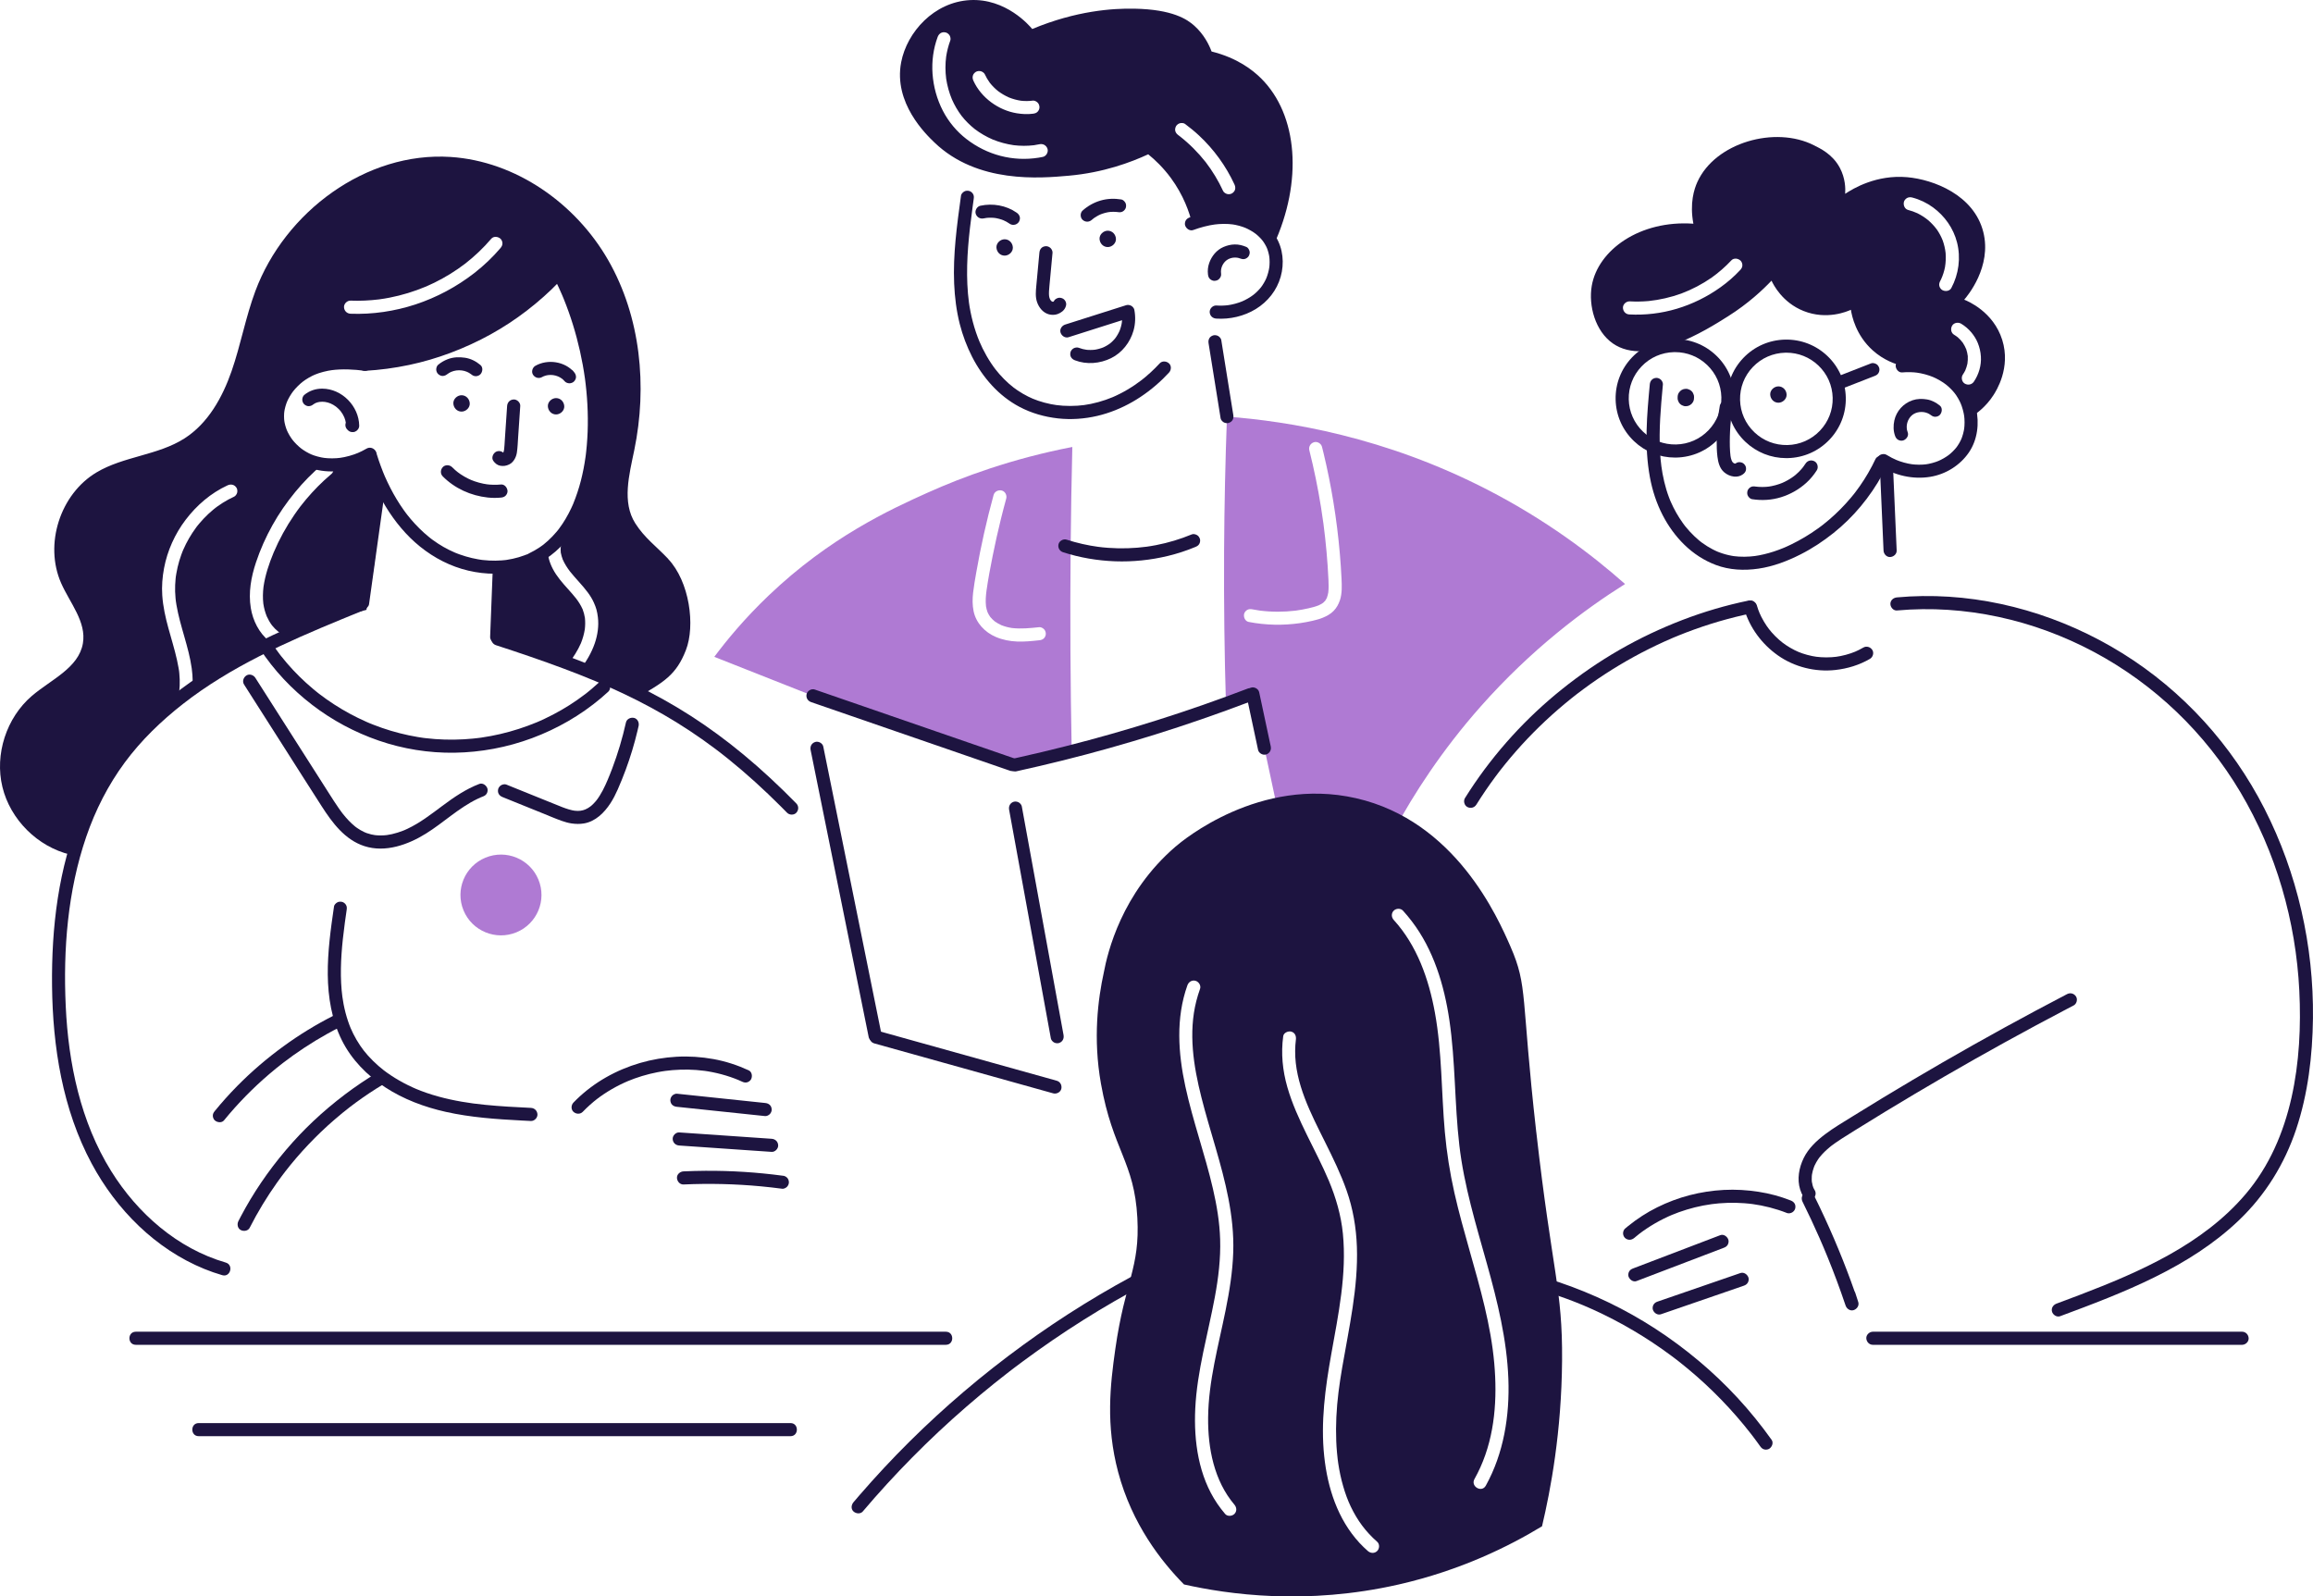 <?xml version="1.0" encoding="UTF-8"?> <svg xmlns="http://www.w3.org/2000/svg" width="255" height="176" viewBox="0 0 255 176" fill="none"><g clip-path="url(#clip0_2043_839)"><path d="M40.126 50.427C40.707 52.308 41.487 54.145 42.513 55.83C43.526 57.494 44.79 59.035 46.313 60.262C47.875 61.52 49.673 62.449 51.633 62.91C53.554 63.361 55.603 63.388 57.509 62.84C59.353 62.309 61.006 61.23 62.262 59.785C63.508 58.351 64.38 56.648 64.992 54.859C65.613 53.042 65.952 51.138 66.126 49.231C66.312 47.204 66.288 45.16 66.095 43.135C65.895 41.021 65.523 38.92 64.977 36.866C64.441 34.852 63.734 32.883 62.861 30.988C62.659 30.55 62.447 30.117 62.226 29.689C62.052 29.352 61.552 29.226 61.236 29.43C60.893 29.65 60.79 30.057 60.976 30.416C61.197 30.845 61.409 31.278 61.611 31.715C61.715 31.941 61.816 32.167 61.914 32.394C61.938 32.45 61.962 32.504 61.986 32.56C61.996 32.584 62.005 32.608 62.017 32.632C61.945 32.479 61.989 32.567 62.004 32.602C62.054 32.721 62.104 32.841 62.153 32.961C62.527 33.883 62.861 34.822 63.157 35.772C63.76 37.713 64.205 39.703 64.487 41.715C64.491 41.749 64.493 41.787 64.501 41.821C64.501 41.819 64.482 41.678 64.493 41.761C64.501 41.822 64.509 41.883 64.517 41.946C64.534 42.078 64.55 42.21 64.566 42.343C64.595 42.589 64.621 42.836 64.645 43.083C64.694 43.592 64.733 44.102 64.759 44.613C64.811 45.604 64.822 46.598 64.785 47.591C64.767 48.078 64.737 48.567 64.696 49.054C64.676 49.299 64.652 49.544 64.624 49.788C64.612 49.905 64.597 50.023 64.584 50.14C64.577 50.198 64.569 50.258 64.561 50.316C64.558 50.336 64.546 50.423 64.561 50.32C64.578 50.198 64.555 50.363 64.553 50.373C64.43 51.253 64.262 52.129 64.041 52.99C63.817 53.862 63.532 54.713 63.192 55.548C63.163 55.62 63.221 55.483 63.22 55.483C63.211 55.487 63.184 55.566 63.183 55.568C63.165 55.611 63.146 55.653 63.127 55.696C63.081 55.801 63.032 55.907 62.983 56.013C62.888 56.215 62.788 56.415 62.684 56.613C62.481 56.998 62.26 57.373 62.018 57.737C61.896 57.92 61.771 58.101 61.638 58.277C61.606 58.319 61.575 58.361 61.543 58.403C61.496 58.466 61.588 58.346 61.586 58.346C61.572 58.353 61.536 58.41 61.53 58.418C61.464 58.501 61.397 58.582 61.328 58.662C61.045 58.995 60.742 59.312 60.419 59.607C60.263 59.75 60.101 59.886 59.936 60.02C59.912 60.038 59.887 60.056 59.864 60.076C59.862 60.079 59.984 59.985 59.92 60.033C59.878 60.065 59.835 60.097 59.792 60.129C59.7 60.197 59.607 60.263 59.512 60.327C59.138 60.58 58.746 60.805 58.337 60.999C58.27 61.031 58.105 61.143 58.032 61.138C58.03 61.138 58.17 61.081 58.095 61.112C58.065 61.123 58.035 61.136 58.006 61.148C57.946 61.172 57.887 61.195 57.828 61.218C57.619 61.296 57.407 61.367 57.194 61.43C56.75 61.561 56.298 61.66 55.84 61.727C55.668 61.752 55.95 61.714 55.819 61.73C55.771 61.736 55.723 61.742 55.676 61.747C55.557 61.761 55.437 61.771 55.317 61.78C55.085 61.797 54.852 61.808 54.619 61.81C54.16 61.814 53.699 61.791 53.242 61.739C53.186 61.733 53.129 61.726 53.073 61.719C52.94 61.703 53.234 61.742 53.048 61.715C52.927 61.699 52.808 61.679 52.688 61.657C52.463 61.618 52.241 61.572 52.019 61.52C51.558 61.412 51.104 61.277 50.66 61.117C50.559 61.08 50.46 61.044 50.362 61.005C50.308 60.985 50.256 60.963 50.202 60.941C50.173 60.929 50.142 60.914 50.112 60.904C50.151 60.916 50.236 60.957 50.15 60.92C49.933 60.825 49.718 60.728 49.507 60.622C49.092 60.416 48.689 60.187 48.302 59.934C48.103 59.806 47.909 59.671 47.718 59.531C47.632 59.468 47.549 59.401 47.462 59.34C47.62 59.451 47.47 59.346 47.435 59.317C47.384 59.276 47.332 59.235 47.282 59.194C46.922 58.901 46.577 58.591 46.246 58.264C45.91 57.932 45.588 57.586 45.283 57.225C45.136 57.052 45 56.867 44.851 56.694C44.977 56.839 44.858 56.702 44.83 56.665C44.795 56.62 44.761 56.574 44.727 56.528C44.654 56.429 44.581 56.33 44.51 56.23C43.962 55.46 43.474 54.648 43.042 53.807C42.826 53.389 42.626 52.964 42.436 52.533C42.414 52.48 42.391 52.428 42.368 52.374C42.313 52.248 42.417 52.491 42.364 52.364C42.316 52.249 42.269 52.135 42.223 52.02C42.134 51.799 42.049 51.575 41.967 51.351C41.808 50.919 41.662 50.483 41.527 50.043C41.416 49.682 41.016 49.416 40.636 49.539C40.272 49.656 40.011 50.04 40.131 50.427H40.126Z" fill="#1D1440"></path><path d="M55.484 70.209C55.557 68.328 55.63 66.445 55.703 64.564C55.723 64.032 55.744 63.5 55.764 62.967C55.779 62.59 55.421 62.228 55.04 62.245C54.635 62.263 54.332 62.562 54.316 62.967C54.243 64.848 54.17 66.731 54.097 68.612C54.077 69.144 54.056 69.676 54.036 70.209C54.021 70.586 54.379 70.948 54.76 70.931C55.164 70.913 55.468 70.614 55.484 70.209Z" fill="#1D1440"></path><path d="M54.694 71.134C57.214 71.954 59.724 72.803 62.206 73.734C63.345 74.161 64.477 74.605 65.6 75.074C65.671 75.103 65.74 75.134 65.811 75.162C65.797 75.157 65.65 75.094 65.764 75.143C65.799 75.158 65.834 75.173 65.869 75.187C66.015 75.25 66.161 75.311 66.307 75.375C66.569 75.487 66.831 75.602 67.092 75.718C67.623 75.954 68.149 76.195 68.673 76.442C70.731 77.415 72.74 78.494 74.674 79.693C75.652 80.3 76.611 80.937 77.55 81.602C78.03 81.942 78.506 82.29 78.974 82.645C79.084 82.728 79.193 82.811 79.303 82.895C79.315 82.904 79.438 82.995 79.339 82.923C79.239 82.85 79.363 82.941 79.376 82.951C79.443 83.003 79.509 83.055 79.576 83.107C79.815 83.293 80.052 83.481 80.288 83.671C82.305 85.295 84.218 87.043 86.05 88.872C86.292 89.113 86.531 89.355 86.77 89.599C87.034 89.869 87.53 89.884 87.793 89.599C88.061 89.308 88.075 88.867 87.793 88.578C85.94 86.688 84.007 84.874 81.967 83.186C80.102 81.643 78.15 80.199 76.11 78.892C74.195 77.664 72.204 76.558 70.159 75.559C67.981 74.495 65.744 73.552 63.48 72.681C61.03 71.739 58.547 70.883 56.052 70.062C55.727 69.955 55.403 69.849 55.078 69.744C54.718 69.627 54.272 69.88 54.188 70.247C54.098 70.643 54.307 71.009 54.693 71.135L54.694 71.134Z" fill="#1D1440"></path><path d="M40.232 40.881C41.868 40.791 43.5 40.573 45.103 40.234C46.649 39.907 48.17 39.461 49.65 38.906C51.183 38.331 52.676 37.649 54.107 36.854C55.489 36.088 56.812 35.219 58.065 34.256C59.361 33.259 60.587 32.176 61.715 30.99C61.848 30.85 61.98 30.708 62.11 30.565C62.366 30.287 62.407 29.817 62.11 29.545C61.832 29.291 61.36 29.248 61.087 29.545C60.161 30.558 59.165 31.507 58.109 32.386C57.807 32.637 57.501 32.883 57.189 33.124C57.238 33.086 57.287 33.049 57.335 33.011C55.647 34.31 53.827 35.438 51.912 36.375C51.369 36.641 50.817 36.891 50.258 37.126C50.316 37.102 50.373 37.077 50.431 37.053C48.433 37.892 46.349 38.531 44.221 38.946C43.627 39.062 43.028 39.16 42.428 39.24C42.492 39.231 42.556 39.223 42.621 39.214C41.829 39.32 41.032 39.396 40.233 39.439C39.856 39.46 39.491 39.756 39.509 40.161C39.526 40.534 39.829 40.904 40.233 40.883L40.232 40.881Z" fill="#1D1440"></path><path d="M40.232 39.438C38.312 39.19 36.262 39.158 34.431 39.867C32.733 40.524 31.224 41.775 30.444 43.439C30.058 44.261 29.831 45.158 29.867 46.07C29.901 46.964 30.162 47.836 30.6 48.616C31.464 50.156 32.993 51.305 34.704 51.743C36.661 52.244 38.743 51.895 40.541 51.023C40.747 50.923 40.948 50.815 41.146 50.701C41.473 50.511 41.617 50.041 41.406 49.714C41.194 49.386 40.766 49.251 40.416 49.455C40.086 49.647 39.745 49.817 39.394 49.966C39.453 49.943 39.51 49.917 39.568 49.894C38.876 50.185 38.149 50.388 37.405 50.49C37.468 50.481 37.532 50.473 37.597 50.464C36.946 50.55 36.288 50.556 35.637 50.469C35.701 50.478 35.765 50.486 35.83 50.495C35.286 50.419 34.753 50.28 34.246 50.069C34.304 50.093 34.361 50.117 34.42 50.141C33.955 49.944 33.519 49.687 33.119 49.38C33.168 49.417 33.217 49.455 33.265 49.492C32.867 49.183 32.508 48.827 32.197 48.431C32.235 48.48 32.273 48.528 32.31 48.576C32.018 48.199 31.774 47.787 31.589 47.349C31.613 47.407 31.638 47.463 31.662 47.521C31.5 47.134 31.387 46.729 31.329 46.313C31.338 46.377 31.346 46.44 31.355 46.505C31.301 46.102 31.301 45.693 31.354 45.29C31.345 45.354 31.337 45.417 31.328 45.482C31.389 45.032 31.512 44.595 31.688 44.177C31.664 44.235 31.639 44.292 31.615 44.35C31.813 43.887 32.072 43.455 32.379 43.056C32.341 43.105 32.303 43.154 32.266 43.202C32.614 42.755 33.017 42.356 33.465 42.011C33.416 42.048 33.367 42.086 33.319 42.123C33.779 41.772 34.279 41.482 34.813 41.257C34.755 41.281 34.698 41.306 34.64 41.33C35.299 41.056 35.992 40.884 36.698 40.788C36.634 40.798 36.57 40.806 36.505 40.815C37.745 40.652 39.001 40.72 40.236 40.881C40.406 40.902 40.633 40.784 40.748 40.669C40.873 40.544 40.968 40.338 40.96 40.159C40.952 39.972 40.89 39.779 40.748 39.648C40.699 39.611 40.65 39.573 40.602 39.536C40.489 39.471 40.367 39.438 40.237 39.437L40.232 39.438Z" fill="#1D1440"></path><path d="M34.561 44.567C34.589 44.544 34.616 44.522 34.645 44.5C34.596 44.537 34.547 44.575 34.499 44.612C34.631 44.513 34.773 44.434 34.926 44.37C34.868 44.394 34.811 44.419 34.753 44.443C34.94 44.367 35.135 44.318 35.334 44.288C35.27 44.297 35.207 44.305 35.142 44.314C35.401 44.28 35.66 44.282 35.919 44.316C35.855 44.306 35.792 44.298 35.727 44.289C36 44.328 36.266 44.401 36.521 44.507C36.463 44.483 36.406 44.458 36.348 44.434C36.622 44.55 36.878 44.7 37.115 44.879C37.066 44.842 37.017 44.804 36.969 44.767C37.222 44.962 37.449 45.187 37.645 45.44C37.608 45.391 37.57 45.342 37.533 45.294C37.721 45.539 37.877 45.805 37.998 46.088C37.974 46.03 37.949 45.973 37.925 45.915C38.035 46.179 38.112 46.454 38.153 46.737C38.144 46.673 38.136 46.609 38.127 46.545C38.144 46.671 38.153 46.797 38.155 46.925C38.567 46.755 38.978 46.586 39.39 46.415C39.363 46.388 39.335 46.362 39.309 46.334C39.041 46.067 38.55 46.047 38.285 46.334C38.02 46.622 37.999 47.07 38.285 47.354C38.312 47.381 38.34 47.407 38.366 47.435C38.572 47.64 38.891 47.696 39.156 47.584C39.416 47.474 39.605 47.213 39.601 46.924C39.568 44.78 37.703 42.857 35.533 42.846C34.796 42.842 34.101 43.073 33.536 43.546C33.402 43.658 33.324 43.887 33.324 44.056C33.324 44.226 33.403 44.445 33.536 44.567C33.674 44.693 33.855 44.786 34.048 44.778C34.249 44.769 34.406 44.696 34.56 44.567H34.561Z" fill="#1D1440"></path><path d="M50.884 45.376C51.358 45.376 51.81 44.961 51.789 44.475C51.767 43.986 51.391 43.573 50.884 43.573C50.411 43.573 49.959 43.988 49.98 44.475C50.002 44.963 50.378 45.376 50.884 45.376Z" fill="#1D1440"></path><path d="M61.304 45.691C61.778 45.691 62.23 45.276 62.209 44.79C62.187 44.301 61.811 43.888 61.304 43.888C60.831 43.888 60.379 44.303 60.4 44.79C60.422 45.278 60.798 45.691 61.304 45.691Z" fill="#1D1440"></path><path d="M49.328 41.234C49.353 41.214 49.378 41.193 49.403 41.174C49.354 41.211 49.305 41.249 49.257 41.286C49.436 41.151 49.629 41.038 49.835 40.95C49.777 40.974 49.72 40.999 49.662 41.023C49.899 40.924 50.146 40.858 50.401 40.821C50.337 40.83 50.273 40.838 50.208 40.847C50.474 40.812 50.742 40.812 51.008 40.845C50.945 40.836 50.881 40.828 50.816 40.819C51.07 40.853 51.319 40.918 51.556 41.016C51.498 40.992 51.441 40.967 51.382 40.943C51.599 41.034 51.802 41.15 51.989 41.293C51.94 41.255 51.891 41.218 51.843 41.181C51.877 41.207 51.91 41.234 51.942 41.261C52.09 41.387 52.252 41.473 52.454 41.473C52.632 41.473 52.844 41.394 52.966 41.261C53.214 40.992 53.274 40.502 52.966 40.242C52.481 39.83 51.898 39.533 51.264 39.438C50.624 39.341 49.959 39.365 49.351 39.603C48.958 39.755 48.629 39.947 48.304 40.214C48.169 40.326 48.092 40.558 48.092 40.725C48.092 40.902 48.17 41.114 48.304 41.235C48.442 41.361 48.623 41.455 48.816 41.447C49.018 41.437 49.172 41.364 49.328 41.235V41.234Z" fill="#1D1440"></path><path d="M59.756 41.571C59.847 41.52 59.94 41.473 60.036 41.433C59.978 41.457 59.921 41.482 59.863 41.506C60.075 41.42 60.296 41.362 60.523 41.331C60.459 41.34 60.396 41.348 60.331 41.357C60.579 41.326 60.83 41.328 61.079 41.359C61.015 41.35 60.951 41.342 60.886 41.333C61.135 41.368 61.376 41.433 61.609 41.529C61.551 41.505 61.494 41.48 61.435 41.456C61.646 41.546 61.845 41.658 62.028 41.796C61.979 41.758 61.93 41.721 61.882 41.683C62.023 41.791 62.151 41.912 62.267 42.047C62.382 42.181 62.608 42.258 62.779 42.258C62.95 42.258 63.169 42.18 63.291 42.047C63.417 41.91 63.511 41.729 63.503 41.537C63.493 41.334 63.418 41.183 63.291 41.026L63.157 40.864C63.047 40.728 62.812 40.652 62.645 40.652C62.467 40.652 62.255 40.731 62.133 40.864C62.007 41.001 61.913 41.182 61.921 41.374C61.93 41.576 62.006 41.728 62.133 41.885L62.267 42.047L63.289 41.027C62.264 39.836 60.379 39.56 59.025 40.327C58.696 40.514 58.555 40.989 58.765 41.314C58.98 41.646 59.403 41.772 59.755 41.573L59.756 41.571Z" fill="#1D1440"></path><path d="M54.389 50.812C54.574 51.074 54.822 51.284 55.147 51.344C55.489 51.408 55.812 51.359 56.124 51.207C56.623 50.965 56.905 50.419 56.984 49.89C57.067 49.336 57.084 48.773 57.122 48.214C57.158 47.676 57.195 47.137 57.231 46.6C57.272 45.987 57.315 45.374 57.356 44.76C57.381 44.383 57.005 44.023 56.632 44.039C56.218 44.057 55.935 44.356 55.908 44.76C55.852 45.59 55.796 46.42 55.739 47.25C55.712 47.661 55.683 48.072 55.656 48.483C55.629 48.87 55.617 49.261 55.569 49.646C55.578 49.582 55.586 49.519 55.595 49.454C55.572 49.618 55.538 49.778 55.477 49.931C55.501 49.873 55.526 49.816 55.55 49.758C55.512 49.844 55.468 49.923 55.412 49.998C55.449 49.95 55.487 49.901 55.525 49.853C55.488 49.9 55.448 49.94 55.403 49.978C55.452 49.94 55.501 49.903 55.548 49.865C55.495 49.906 55.44 49.939 55.379 49.967C55.437 49.943 55.494 49.918 55.552 49.894C55.481 49.923 55.41 49.943 55.335 49.954C55.399 49.945 55.463 49.937 55.528 49.928C55.473 49.934 55.42 49.935 55.365 49.93C55.429 49.939 55.493 49.947 55.558 49.956C55.505 49.95 55.455 49.937 55.405 49.918C55.463 49.941 55.52 49.967 55.578 49.99C55.538 49.972 55.502 49.951 55.468 49.925C55.517 49.962 55.566 49.999 55.614 50.037C55.586 50.013 55.562 49.989 55.541 49.961C55.578 50.01 55.616 50.059 55.653 50.106L55.637 50.084C55.527 49.927 55.396 49.804 55.205 49.752C55.032 49.704 54.802 49.725 54.648 49.824C54.341 50.021 54.155 50.481 54.388 50.811L54.389 50.812Z" fill="#1D1440"></path><path d="M48.814 52.52C50.141 53.852 51.911 54.648 53.774 54.849C54.257 54.901 54.745 54.903 55.23 54.856C55.426 54.837 55.598 54.788 55.742 54.645C55.867 54.52 55.962 54.314 55.954 54.135C55.938 53.774 55.633 53.374 55.23 53.413C54.679 53.465 54.126 53.454 53.578 53.381C53.642 53.39 53.705 53.398 53.77 53.407C53.115 53.317 52.475 53.142 51.865 52.886C51.923 52.91 51.98 52.935 52.038 52.959C51.452 52.712 50.899 52.392 50.393 52.004C50.442 52.042 50.491 52.08 50.539 52.117C50.293 51.926 50.058 51.72 49.838 51.499C49.571 51.23 49.078 51.212 48.814 51.499C48.548 51.787 48.529 52.233 48.814 52.519V52.52Z" fill="#1D1440"></path><path d="M39.616 65.923C33.202 68.541 26.703 71.182 21.015 75.196C18.416 77.029 15.987 79.123 13.922 81.545C11.83 84.001 10.172 86.749 8.928 89.72C6.432 95.683 5.669 102.269 5.738 108.685C5.809 115.407 6.896 122.301 10.111 128.287C12.836 133.359 17.137 137.69 22.519 139.891C23.169 140.157 23.832 140.386 24.506 140.582C25.402 140.843 25.784 139.451 24.89 139.191C19.545 137.637 15.154 133.764 12.254 129.103C8.877 123.675 7.54 117.237 7.247 110.925C6.956 104.656 7.462 98.215 9.508 92.247C10.511 89.32 11.924 86.535 13.768 84.043C15.571 81.606 17.782 79.474 20.167 77.609C25.392 73.521 31.545 70.795 37.642 68.281C38.428 67.957 39.214 67.636 40 67.315C40.362 67.167 40.618 66.835 40.505 66.427C40.412 66.086 39.979 65.775 39.615 65.923H39.616Z" fill="#1D1440"></path><path d="M40.682 66.633C40.922 64.91 41.163 63.188 41.404 61.466C41.643 59.752 41.883 58.037 42.122 56.323C42.258 55.351 42.393 54.378 42.529 53.406C42.557 53.205 42.563 53.033 42.456 52.85C42.368 52.7 42.196 52.558 42.024 52.518C41.839 52.476 41.63 52.485 41.466 52.591C41.32 52.685 41.158 52.841 41.133 53.022C40.893 54.744 40.652 56.466 40.412 58.188C40.172 59.902 39.933 61.617 39.693 63.332C39.558 64.303 39.422 65.276 39.286 66.248C39.258 66.45 39.252 66.621 39.359 66.804C39.447 66.954 39.619 67.096 39.791 67.136C39.976 67.178 40.185 67.169 40.349 67.063C40.495 66.969 40.657 66.813 40.682 66.633Z" fill="#1D1440"></path><path d="M36.824 99.932C36.458 102.422 36.111 104.932 36.136 107.454C36.162 109.943 36.573 112.446 37.692 114.69C38.756 116.82 40.467 118.556 42.449 119.857C44.475 121.185 46.788 122.049 49.147 122.577C51.899 123.192 54.725 123.387 57.535 123.532C57.867 123.549 58.198 123.565 58.529 123.582C58.908 123.6 59.269 123.236 59.253 122.86C59.235 122.453 58.935 122.158 58.529 122.138C56.843 122.055 55.154 121.97 53.474 121.8C53.001 121.753 52.529 121.698 52.056 121.636C52.12 121.645 52.184 121.653 52.249 121.662C50.475 121.423 48.708 121.065 47.014 120.48C46.604 120.339 46.199 120.183 45.8 120.016C45.858 120.04 45.916 120.065 45.974 120.089C44.643 119.527 43.375 118.815 42.23 117.934C42.279 117.972 42.328 118.009 42.376 118.047C41.506 117.374 40.714 116.605 40.038 115.737C40.075 115.786 40.113 115.835 40.151 115.883C39.533 115.084 39.023 114.209 38.629 113.281C38.652 113.339 38.678 113.396 38.702 113.454C38.208 112.284 37.9 111.047 37.73 109.792C37.739 109.856 37.747 109.92 37.756 109.984C37.471 107.848 37.569 105.68 37.796 103.543C37.861 102.933 37.936 102.325 38.019 101.717C38.009 101.781 38.001 101.844 37.992 101.909C38.064 101.377 38.141 100.846 38.218 100.315C38.248 100.115 38.251 99.942 38.145 99.76C38.057 99.61 37.885 99.468 37.713 99.428C37.528 99.386 37.32 99.395 37.155 99.501C37.008 99.595 36.85 99.751 36.822 99.931L36.824 99.932Z" fill="#1D1440"></path><path d="M64.246 122.572C64.755 122.044 65.304 121.554 65.884 121.105C65.835 121.142 65.786 121.18 65.738 121.218C66.832 120.376 68.034 119.685 69.307 119.149C69.249 119.173 69.192 119.198 69.133 119.221C70.211 118.769 71.335 118.428 72.483 118.205C72.812 118.142 73.142 118.087 73.475 118.043C73.412 118.052 73.348 118.06 73.283 118.069C74.435 117.915 75.604 117.876 76.764 117.961C77.091 117.985 77.418 118.019 77.744 118.062C77.68 118.053 77.617 118.045 77.552 118.036C78.909 118.219 80.241 118.574 81.503 119.104C81.445 119.081 81.388 119.056 81.33 119.032C81.492 119.1 81.653 119.171 81.812 119.245C81.993 119.329 82.172 119.373 82.37 119.318C82.538 119.271 82.72 119.143 82.802 118.986C82.971 118.668 82.909 118.169 82.542 117.999C81.306 117.427 80.007 117.003 78.665 116.759C77.323 116.516 75.955 116.424 74.593 116.5C73.23 116.577 71.871 116.805 70.561 117.187C69.257 117.568 67.988 118.101 66.808 118.774C65.635 119.442 64.537 120.262 63.569 121.202C63.451 121.316 63.336 121.433 63.222 121.552C62.959 121.825 62.93 122.304 63.222 122.572C63.505 122.833 63.965 122.863 64.246 122.572Z" fill="#1D1440"></path><path d="M74.627 122.019C77.151 122.285 79.677 122.55 82.201 122.816C82.918 122.891 83.635 122.967 84.353 123.042C84.526 123.06 84.746 122.949 84.865 122.83C84.99 122.705 85.085 122.5 85.077 122.32C85.069 122.134 85.007 121.94 84.865 121.81C84.715 121.673 84.555 121.62 84.353 121.598C81.828 121.332 79.303 121.067 76.778 120.801C76.061 120.726 75.344 120.65 74.627 120.575C74.454 120.557 74.234 120.668 74.115 120.787C73.99 120.912 73.895 121.117 73.903 121.297C73.911 121.483 73.972 121.677 74.115 121.807C74.264 121.944 74.425 121.997 74.627 122.019Z" fill="#1D1440"></path><path d="M74.885 126.287C77.528 126.469 80.172 126.651 82.815 126.833C83.566 126.884 84.316 126.936 85.068 126.987C85.446 127.014 85.808 126.637 85.792 126.266C85.773 125.853 85.474 125.572 85.068 125.544C82.425 125.362 79.781 125.18 77.138 124.998C76.386 124.947 75.636 124.895 74.885 124.844C74.506 124.817 74.145 125.194 74.161 125.565C74.179 125.978 74.479 126.259 74.885 126.287Z" fill="#1D1440"></path><path d="M75.355 130.582C78.19 130.453 81.032 130.519 83.858 130.783C84.656 130.858 85.454 130.948 86.249 131.054C86.419 131.076 86.645 130.957 86.761 130.842C86.886 130.717 86.981 130.511 86.973 130.332C86.965 130.145 86.903 129.952 86.761 129.821C86.712 129.784 86.663 129.746 86.615 129.709C86.502 129.644 86.38 129.611 86.25 129.61C83.437 129.236 80.599 129.056 77.762 129.074C76.96 129.08 76.158 129.101 75.356 129.137C74.979 129.154 74.615 129.456 74.632 129.859C74.65 130.235 74.951 130.599 75.356 130.581L75.355 130.582Z" fill="#1D1440"></path><path d="M27.53 135.348C28.41 133.618 29.42 131.954 30.545 130.371C30.862 129.927 31.188 129.488 31.522 129.056C31.485 129.105 31.447 129.154 31.409 129.202C32.224 128.151 33.09 127.141 34.005 126.177C34.92 125.212 35.882 124.292 36.889 123.423C37.459 122.93 38.042 122.454 38.639 121.994C38.59 122.031 38.541 122.069 38.493 122.106C39.461 121.362 40.461 120.662 41.494 120.009C41.787 119.824 42.083 119.643 42.38 119.466C42.705 119.273 42.853 118.809 42.64 118.479C42.429 118.153 41.998 118.013 41.65 118.22C40.393 118.969 39.176 119.789 38.01 120.672C36.803 121.586 35.643 122.559 34.544 123.598C33.484 124.599 32.48 125.657 31.537 126.767C30.558 127.918 29.639 129.123 28.79 130.374C27.969 131.584 27.216 132.839 26.535 134.133C26.451 134.294 26.366 134.456 26.284 134.618C26.113 134.955 26.184 135.416 26.544 135.605C26.873 135.779 27.351 135.705 27.534 135.346L27.53 135.348Z" fill="#1D1440"></path><path d="M28.649 71.53C30.205 73.901 32.16 75.974 34.41 77.703C36.623 79.405 39.111 80.736 41.753 81.646C44.425 82.568 47.267 83.025 50.096 82.983C53.008 82.94 55.924 82.392 58.653 81.377C61.42 80.347 63.993 78.868 66.251 76.968C66.526 76.737 66.794 76.499 67.058 76.256C67.337 75.999 67.339 75.492 67.058 75.236C66.76 74.964 66.332 74.962 66.035 75.236C65.772 75.48 65.503 75.717 65.228 75.948C65.106 76.05 64.983 76.151 64.86 76.251C64.79 76.308 64.72 76.364 64.65 76.42C64.611 76.45 64.572 76.481 64.533 76.512C64.426 76.596 64.582 76.475 64.513 76.526C63.95 76.954 63.372 77.36 62.775 77.739C62.186 78.113 61.581 78.461 60.963 78.784C60.654 78.945 60.341 79.1 60.026 79.248C59.872 79.319 59.718 79.39 59.564 79.459C59.491 79.492 59.418 79.524 59.345 79.556C59.299 79.575 59.254 79.596 59.208 79.615C59.144 79.642 59.095 79.663 59.188 79.624C57.879 80.166 56.529 80.604 55.149 80.924C54.469 81.082 53.783 81.212 53.092 81.312C53.013 81.323 52.935 81.335 52.855 81.345C53.042 81.32 52.757 81.358 52.721 81.361C52.533 81.384 52.345 81.405 52.157 81.424C51.82 81.456 51.482 81.484 51.144 81.503C49.731 81.585 48.31 81.544 46.904 81.375C46.828 81.365 46.75 81.359 46.674 81.346C46.862 81.378 46.6 81.336 46.554 81.329C46.384 81.304 46.215 81.278 46.045 81.25C45.715 81.195 45.387 81.132 45.061 81.064C44.398 80.924 43.741 80.757 43.093 80.563C42.444 80.369 41.803 80.147 41.173 79.9C41.03 79.845 40.889 79.788 40.748 79.73C40.713 79.715 40.678 79.7 40.642 79.686C40.791 79.748 40.667 79.696 40.631 79.68C40.552 79.646 40.474 79.612 40.395 79.578C40.08 79.439 39.769 79.294 39.461 79.143C38.252 78.551 37.093 77.863 35.994 77.087C35.721 76.895 35.452 76.696 35.188 76.494C35.323 76.597 35.119 76.439 35.086 76.413C35.026 76.365 34.967 76.319 34.907 76.271C34.766 76.157 34.626 76.042 34.488 75.926C33.977 75.498 33.483 75.049 33.008 74.581C32.533 74.112 32.077 73.624 31.643 73.12C31.419 72.859 31.202 72.596 30.989 72.326C30.966 72.297 30.943 72.266 30.919 72.237C31.012 72.354 30.946 72.272 30.927 72.247C30.874 72.179 30.823 72.11 30.772 72.042C30.669 71.905 30.568 71.767 30.467 71.627C30.272 71.357 30.084 71.082 29.902 70.802C29.694 70.487 29.252 70.325 28.912 70.543C28.596 70.746 28.431 71.192 28.652 71.53H28.649Z" fill="#1D1440"></path><path d="M36.832 111.939C34.875 112.925 33.001 114.071 31.231 115.362C29.423 116.682 27.716 118.14 26.146 119.735C25.279 120.615 24.455 121.534 23.675 122.489C23.549 122.643 23.463 122.795 23.463 123C23.463 123.177 23.542 123.388 23.675 123.51C23.939 123.752 24.444 123.823 24.698 123.51C26.211 121.657 27.89 119.942 29.711 118.389C30.224 117.952 30.749 117.526 31.284 117.115C31.234 117.152 31.185 117.19 31.137 117.227C32.702 116.025 34.353 114.935 36.077 113.974C36.566 113.701 37.062 113.439 37.562 113.188C37.901 113.017 38.025 112.515 37.822 112.201C37.599 111.856 37.194 111.76 36.833 111.942L36.832 111.939Z" fill="#1D1440"></path><path d="M26.902 75.458C28.337 77.71 29.774 79.962 31.209 82.214C32.627 84.436 34.033 86.665 35.461 88.88C36.635 90.704 38.017 92.582 40.175 93.28C42.486 94.028 44.992 93.124 46.961 91.897C48.892 90.695 50.551 89.081 52.613 88.083C52.729 88.027 52.846 87.972 52.964 87.921C52.982 87.913 53.116 87.859 52.996 87.906C52.876 87.954 53.011 87.901 53.029 87.893C53.095 87.865 53.163 87.839 53.23 87.814C53.411 87.745 53.562 87.655 53.662 87.482C53.753 87.328 53.791 87.099 53.735 86.927C53.624 86.584 53.223 86.279 52.844 86.423C51.348 86.995 50.044 87.891 48.768 88.842C47.535 89.761 46.313 90.714 44.913 91.372C44.814 91.419 44.715 91.463 44.616 91.506C44.589 91.518 44.562 91.529 44.536 91.54C44.563 91.528 44.678 91.481 44.588 91.518C44.541 91.537 44.495 91.555 44.447 91.575C44.245 91.653 44.042 91.726 43.836 91.79C43.423 91.92 43 92.017 42.571 92.076C42.635 92.067 42.699 92.059 42.764 92.05C42.253 92.116 41.737 92.124 41.226 92.056C41.29 92.066 41.353 92.074 41.419 92.083C41.086 92.036 40.757 91.959 40.44 91.847C40.366 91.821 40.293 91.787 40.218 91.763C40.452 91.839 40.202 91.754 40.143 91.727C40.004 91.661 39.868 91.589 39.736 91.512C39.615 91.442 39.496 91.365 39.381 91.286C39.318 91.243 39.257 91.197 39.194 91.152C39.077 91.066 39.332 91.262 39.219 91.171C39.179 91.139 39.139 91.107 39.099 91.074C38.87 90.886 38.655 90.682 38.45 90.469C38.232 90.242 38.026 90.004 37.83 89.758C37.805 89.727 37.781 89.696 37.756 89.665C37.664 89.549 37.862 89.804 37.772 89.685C37.728 89.627 37.684 89.569 37.641 89.511C37.542 89.378 37.445 89.244 37.35 89.108C36.975 88.573 36.626 88.02 36.275 87.469C34.543 84.752 32.811 82.035 31.079 79.319C30.103 77.788 29.128 76.258 28.152 74.728C27.95 74.41 27.499 74.253 27.163 74.469C26.843 74.675 26.686 75.116 26.903 75.456L26.902 75.458Z" fill="#1D1440"></path><path d="M55.426 87.881C56.883 88.47 58.339 89.059 59.796 89.648C60.503 89.933 61.207 90.24 61.926 90.495C62.278 90.618 62.64 90.724 63.01 90.779C63.478 90.847 63.912 90.856 64.38 90.779C65.651 90.565 66.625 89.59 67.299 88.555C67.613 88.072 67.874 87.555 68.106 87.028C68.419 86.312 68.714 85.588 68.984 84.856C69.501 83.456 69.935 82.025 70.28 80.572C70.324 80.393 70.365 80.212 70.405 80.032C70.487 79.665 70.293 79.234 69.9 79.144C69.534 79.061 69.097 79.255 69.009 79.648C68.625 81.369 68.121 83.061 67.498 84.712C67.323 85.178 67.137 85.64 66.943 86.098C66.967 86.04 66.992 85.983 67.016 85.925C66.667 86.746 66.282 87.556 65.737 88.266C65.774 88.218 65.812 88.169 65.85 88.121C65.609 88.43 65.34 88.717 65.031 88.959C65.08 88.921 65.129 88.884 65.177 88.846C64.957 89.016 64.72 89.16 64.465 89.27C64.523 89.246 64.581 89.221 64.639 89.198C64.404 89.296 64.159 89.364 63.907 89.4C63.971 89.391 64.034 89.383 64.099 89.374C63.821 89.409 63.544 89.404 63.266 89.369C63.33 89.378 63.394 89.386 63.459 89.395C62.952 89.327 62.467 89.167 61.991 88.984C61.496 88.794 61.007 88.589 60.516 88.39C59.517 87.987 58.518 87.583 57.519 87.18C56.95 86.95 56.381 86.721 55.812 86.49C55.651 86.424 55.398 86.478 55.255 86.563C55.104 86.65 54.962 86.822 54.922 86.993C54.88 87.178 54.889 87.386 54.995 87.549C55.103 87.718 55.242 87.806 55.427 87.881H55.426Z" fill="#1D1440"></path><path d="M56.939 102.78C59.218 101.839 60.3 99.234 59.356 96.962C58.412 94.69 55.8 93.611 53.521 94.552C51.242 95.493 50.16 98.098 51.104 100.37C52.048 102.642 54.66 103.721 56.939 102.78Z" fill="#AF7AD3"></path><path d="M61.81 60.409C61.816 60.375 61.822 60.339 61.828 60.305C61.828 60.29 61.828 60.276 61.831 60.262C61.825 60.31 61.818 60.361 61.811 60.409H61.81ZM62.843 62.991C62.832 62.98 62.824 62.967 62.812 62.955C62.841 62.992 62.87 63.028 62.899 63.066C62.88 63.041 62.861 63.016 62.843 62.99V62.991ZM63.489 65.944C63.499 65.959 63.51 65.975 63.522 65.99C63.538 66.008 63.555 66.027 63.568 66.047C63.541 66.013 63.514 65.979 63.489 65.945V65.944ZM64.479 69.343C64.477 69.352 64.476 69.362 64.474 69.371C64.47 69.4 64.467 69.43 64.462 69.46C64.468 69.42 64.474 69.38 64.48 69.339C64.48 69.339 64.48 69.341 64.478 69.343H64.479ZM64.485 68.119C64.435 67.799 64.353 67.488 64.239 67.186C64.244 67.198 64.25 67.21 64.255 67.221C64.231 67.163 64.206 67.105 64.183 67.048C64.199 67.088 64.216 67.127 64.232 67.168C64.046 66.747 63.8 66.357 63.52 65.988C63.238 65.626 62.929 65.284 62.621 64.939C62.001 64.25 61.378 63.546 60.947 62.719C60.58 62.014 60.354 61.253 60.373 60.474C60.028 60.745 59.676 61.001 59.319 61.244C58.116 62.066 56.623 62.787 55.167 62.686C54.894 65.219 54.815 67.769 54.581 70.305C57.274 71.224 59.96 72.183 62.591 73.266C62.593 73.266 62.593 73.268 62.593 73.268H62.596C62.62 73.235 62.645 73.204 62.666 73.172C63.203 72.471 63.688 71.727 64.043 70.916C64.243 70.42 64.391 69.902 64.474 69.372C64.524 68.956 64.529 68.536 64.485 68.119ZM64.47 67.998C64.476 68.038 64.482 68.079 64.485 68.119C64.488 68.142 64.492 68.168 64.496 68.19C64.49 68.125 64.48 68.062 64.471 67.997L64.47 67.998ZM29.04 66.551C29.034 66.518 29.029 66.486 29.025 66.453C29.034 66.517 29.041 66.579 29.05 66.644C29.047 66.614 29.043 66.581 29.04 66.551ZM29.047 64.766C29.05 64.743 29.054 64.718 29.058 64.695C29.062 64.655 29.067 64.615 29.073 64.576C29.064 64.64 29.055 64.704 29.048 64.766H29.047ZM29.416 67.942C29.401 67.909 29.388 67.878 29.373 67.845C29.398 67.903 29.422 67.961 29.447 68.017C29.436 67.992 29.425 67.967 29.416 67.941V67.942ZM29.992 68.936C29.976 68.918 29.961 68.9 29.946 68.881C29.984 68.93 30.023 68.979 30.06 69.027C30.036 68.996 30.014 68.965 29.992 68.935V68.936ZM30.684 69.63C30.651 69.609 30.62 69.585 30.591 69.562C30.631 69.593 30.67 69.624 30.71 69.652C30.703 69.646 30.694 69.639 30.685 69.63H30.684ZM73.66 61.606C72.347 60.22 71.066 59.309 70.04 57.698C68.553 55.368 69.365 52.343 69.924 49.639C71.379 42.584 70.639 34.948 67.058 28.692C63.478 22.438 56.881 17.774 49.673 17.303C40.356 16.695 31.409 23.363 28.153 32.086C27.079 34.961 26.541 38.012 25.534 40.91C24.526 43.81 22.941 46.663 20.352 48.324C17.422 50.202 13.635 50.297 10.646 52.077C6.623 54.472 4.852 60.018 6.742 64.29C7.712 66.483 9.545 68.563 9.139 70.925C8.673 73.645 5.614 74.922 3.514 76.72C0.702 79.131 -0.603 83.162 0.266 86.758C1.136 90.353 4.14 93.348 7.746 94.215L8.319 94.058C8.579 91.03 9.945 88.146 11.597 85.634C13.691 82.448 16.415 79.86 19.45 77.65C19.539 77.377 19.609 77.1 19.666 76.82C19.69 76.704 19.71 76.587 19.73 76.472C19.737 76.422 19.739 76.364 19.752 76.313C19.752 76.322 19.75 76.331 19.748 76.341C19.752 76.322 19.754 76.305 19.754 76.304C19.782 76.07 19.8 75.835 19.809 75.599C19.827 75.145 19.815 74.689 19.769 74.236C19.763 74.169 19.756 74.103 19.747 74.034C19.745 74.018 19.744 74 19.742 73.984C19.744 73.991 19.744 73.999 19.745 74.006C19.745 73.991 19.743 73.977 19.739 73.962C19.737 73.95 19.737 73.937 19.734 73.926C19.721 73.831 19.703 73.736 19.688 73.645C19.638 73.347 19.578 73.05 19.512 72.756C19.25 71.581 18.887 70.43 18.57 69.269C18.244 68.082 17.972 66.872 17.889 65.641C17.82 64.635 17.9 63.618 18.088 62.628C18.449 60.715 19.281 58.866 20.458 57.315C21.677 55.708 23.239 54.36 25.081 53.508C25.448 53.339 25.84 53.413 26.071 53.768C26.17 53.921 26.192 54.15 26.143 54.324C26.099 54.483 25.966 54.683 25.81 54.754C25.598 54.852 25.388 54.957 25.181 55.068C24.76 55.297 24.353 55.553 23.964 55.833C23.911 55.87 23.859 55.91 23.809 55.949C23.8 55.956 23.791 55.962 23.784 55.967C23.78 55.969 23.774 55.974 23.769 55.978C23.76 55.985 23.751 55.993 23.741 56C23.738 56.004 23.735 56.006 23.73 56.009C23.656 56.067 23.583 56.126 23.511 56.185C23.326 56.339 23.146 56.496 22.971 56.659C22.622 56.988 22.29 57.336 21.981 57.704C21.901 57.797 21.826 57.892 21.747 57.989C21.742 57.996 21.731 58.009 21.72 58.023C21.711 58.038 21.698 58.052 21.687 58.067C21.671 58.09 21.653 58.113 21.634 58.138C21.486 58.335 21.345 58.537 21.211 58.744C20.951 59.141 20.714 59.552 20.5 59.974C20.393 60.183 20.294 60.398 20.201 60.613C20.198 60.619 20.194 60.625 20.192 60.632C20.186 60.645 20.181 60.657 20.176 60.67V60.672C20.173 60.681 20.169 60.688 20.166 60.697V60.699C20.166 60.699 20.166 60.702 20.163 60.703C20.163 60.703 20.161 60.705 20.161 60.706C20.161 60.707 20.159 60.709 20.159 60.712C20.143 60.752 20.126 60.792 20.11 60.832C20.067 60.94 20.027 61.048 19.987 61.158C19.826 61.604 19.69 62.056 19.583 62.518C19.527 62.756 19.478 62.998 19.438 63.24C19.427 63.305 19.417 63.368 19.408 63.433C19.405 63.442 19.402 63.466 19.398 63.489C19.401 63.477 19.401 63.474 19.396 63.491C19.396 63.494 19.396 63.5 19.394 63.506V63.515C19.394 63.515 19.394 63.518 19.392 63.521V63.533C19.392 63.533 19.389 63.535 19.389 63.536V63.546C19.389 63.546 19.387 63.549 19.387 63.551V63.558C19.387 63.558 19.385 63.565 19.385 63.567V63.573C19.383 63.598 19.379 63.62 19.379 63.627C19.372 63.678 19.366 63.73 19.361 63.781C19.312 64.257 19.294 64.737 19.306 65.214C19.313 65.456 19.328 65.697 19.352 65.937C19.361 66.027 19.37 66.116 19.38 66.206C19.383 66.221 19.384 66.24 19.386 66.255V66.258C19.386 66.258 19.386 66.261 19.388 66.263C19.388 66.275 19.39 66.287 19.392 66.298V66.303C19.392 66.303 19.392 66.307 19.394 66.309C19.413 66.435 19.431 66.565 19.453 66.691C19.654 67.884 19.998 69.049 20.33 70.211C20.656 71.353 20.975 72.504 21.137 73.682C21.266 74.61 21.28 75.524 21.17 76.452C22.404 75.635 23.675 74.871 24.967 74.143C26.807 73.108 28.677 72.093 30.571 71.139C30.438 71.146 30.302 71.115 30.188 71.043C30.006 70.93 29.834 70.8 29.664 70.666C28.56 69.792 27.871 68.397 27.649 67.026C27.372 65.329 27.682 63.616 28.222 61.998C28.694 60.587 29.304 59.212 30.032 57.91C30.751 56.616 31.599 55.395 32.539 54.251C33.443 53.149 34.449 52.13 35.539 51.208C35.693 51.079 35.85 51.005 36.051 50.996C36.245 50.987 36.425 51.082 36.563 51.208C36.695 51.331 36.775 51.542 36.775 51.718C36.775 51.894 36.697 52.115 36.563 52.228C36.282 52.465 36.01 52.706 35.74 52.955C34.799 53.829 33.935 54.778 33.147 55.792C32.909 56.104 32.678 56.422 32.458 56.745C31.555 58.055 30.784 59.459 30.164 60.925C29.661 62.136 29.236 63.398 29.05 64.697C28.976 65.314 28.961 65.938 29.032 66.555C29.103 67.031 29.227 67.498 29.408 67.945C29.566 68.296 29.756 68.63 29.984 68.938C30.188 69.194 30.419 69.429 30.677 69.633C30.757 69.691 30.838 69.746 30.921 69.799C31.263 70.013 31.368 70.43 31.18 70.785C31.165 70.813 31.151 70.835 31.133 70.859C31.808 70.524 32.484 70.198 33.165 69.882C34.663 69.184 36.209 68.547 37.773 68.015C38.614 67.729 39.466 67.458 40.33 67.25C40.352 67.245 40.373 67.241 40.395 67.238C41.169 63.122 41.864 58.991 41.666 54.786C41.648 54.377 41.784 54.067 42.003 53.851C41.764 53.454 41.565 53.033 41.388 52.667C40.997 51.861 40.605 51.02 40.312 50.153C38.647 51.023 36.59 51.174 34.836 50.504C32.44 49.591 31.075 47.498 30.892 44.988C30.857 44.517 31.033 44.174 31.31 43.96C31.312 43.958 31.312 43.954 31.313 43.953C33.535 40.584 37.981 39.913 41.75 40.397C41.901 40.185 42.124 40.012 42.426 39.908C44.224 39.287 46.127 39.26 47.986 38.945C49.772 38.644 51.384 37.962 52.954 37.081C54.548 36.184 56.05 35.144 57.567 34.13C58.239 33.683 58.875 33.322 59.394 32.7C59.788 32.229 60.14 31.639 60.579 31.223C61.329 30.514 62.545 30.833 62.845 31.819C62.879 31.918 62.901 32.018 62.919 32.118C62.945 32.232 62.956 32.34 62.956 32.443C63.023 32.602 63.067 32.773 63.086 32.95C63.453 36.288 64.73 39.455 65.284 42.759C66.048 47.302 66.203 52.604 63.803 56.714C63.221 57.711 62.467 58.608 61.62 59.407C61.823 59.585 61.909 59.886 61.849 60.154C61.836 60.206 61.827 60.256 61.82 60.308C61.801 60.514 61.802 60.718 61.826 60.921C61.819 60.883 61.813 60.845 61.808 60.807C61.817 60.871 61.826 60.936 61.833 60.998C61.83 60.977 61.827 60.955 61.827 60.933C61.873 61.185 61.945 61.428 62.035 61.664C62.026 61.646 62.017 61.628 62.01 61.61C62.034 61.668 62.059 61.726 62.081 61.783C62.069 61.752 62.056 61.719 62.044 61.687C62.25 62.157 62.525 62.589 62.834 62.994C63.467 63.791 64.201 64.502 64.808 65.322C65.067 65.674 65.299 66.045 65.475 66.444C65.585 66.693 65.687 66.945 65.759 67.207C65.835 67.481 65.878 67.758 65.914 68.038C66.034 68.995 65.886 69.999 65.577 70.907C65.21 71.983 64.627 72.943 63.951 73.843C64.483 74.073 65.013 74.307 65.54 74.548C67.076 75.251 68.609 75.978 70.031 76.893C70.064 76.912 70.096 76.933 70.129 76.952C73.234 75.196 74.557 74.381 75.612 71.688C76.677 68.973 76.023 64.112 73.651 61.609L73.66 61.606ZM55.181 27.343C54.318 28.357 53.35 29.277 52.3 30.095C50.346 31.613 48.155 32.787 45.802 33.563C43.507 34.316 41.064 34.678 38.649 34.587C38.245 34.571 37.944 34.267 37.925 33.865C37.907 33.484 38.269 33.13 38.649 33.143C39.689 33.183 40.734 33.134 41.768 33.008L41.806 33.002C42.189 32.952 42.569 32.889 42.949 32.815C44.316 32.548 45.655 32.138 46.94 31.599C46.931 31.603 46.922 31.609 46.912 31.612C46.938 31.603 46.962 31.593 46.986 31.581C47.291 31.45 47.591 31.311 47.887 31.166C49.092 30.575 50.239 29.866 51.304 29.051C52.344 28.237 53.303 27.326 54.159 26.321C54.419 26.014 54.912 26.074 55.181 26.321C55.314 26.443 55.393 26.655 55.393 26.831C55.393 27.031 55.308 27.191 55.181 27.341V27.343ZM30.709 69.652C30.702 69.646 30.693 69.639 30.684 69.63C30.651 69.609 30.62 69.585 30.591 69.562C30.631 69.593 30.67 69.624 30.71 69.652H30.709ZM30.06 69.028C30.036 68.997 30.014 68.967 29.992 68.936C29.976 68.918 29.961 68.9 29.946 68.881C29.984 68.93 30.023 68.979 30.06 69.027V69.028ZM29.447 68.017C29.436 67.992 29.425 67.967 29.416 67.941C29.401 67.908 29.388 67.876 29.373 67.844C29.398 67.901 29.422 67.959 29.447 68.016V68.017ZM29.047 64.766C29.05 64.743 29.054 64.718 29.058 64.695C29.062 64.655 29.067 64.615 29.073 64.576C29.064 64.64 29.055 64.704 29.048 64.766H29.047ZM29.051 66.645C29.048 66.615 29.044 66.582 29.041 66.552C29.035 66.519 29.03 66.487 29.026 66.454C29.035 66.518 29.042 66.581 29.051 66.645ZM19.745 74.006C19.747 74.025 19.751 74.043 19.751 74.043L19.745 74.006ZM19.742 76.402C19.744 76.39 19.745 76.378 19.747 76.364C19.745 76.371 19.745 76.379 19.744 76.386C19.744 76.391 19.742 76.398 19.742 76.402Z" fill="#1D1440"></path><path d="M108.688 66.741C108.692 66.769 108.698 66.8 108.703 66.829C108.706 66.864 108.71 66.9 108.715 66.934C108.706 66.869 108.696 66.805 108.69 66.741H108.688Z" fill="#AF7AD3"></path><path d="M108.855 67.455C108.862 67.473 108.87 67.489 108.879 67.505C108.895 67.546 108.912 67.588 108.928 67.627C108.904 67.569 108.882 67.511 108.855 67.455Z" fill="#AF7AD3"></path><path d="M109.11 67.936C109.132 67.965 109.154 67.992 109.179 68.019C109.194 68.041 109.207 68.062 109.224 68.083C109.187 68.034 109.148 67.985 109.11 67.936Z" fill="#AF7AD3"></path><path d="M111.484 69.226C111.509 69.229 111.537 69.232 111.562 69.235C111.6 69.24 111.639 69.246 111.678 69.251C111.613 69.244 111.549 69.235 111.484 69.226Z" fill="#AF7AD3"></path><path d="M118.034 60.382C118.069 56.641 118.13 52.939 118.219 49.276C111.497 50.579 106.117 52.585 102.272 54.312C98.165 56.155 91.469 59.232 84.749 65.645C82.075 68.195 80.099 70.604 78.748 72.413C82.373 73.845 86.001 75.279 89.626 76.712C96.938 79.236 104.251 81.758 111.563 84.282C113.759 83.8 115.955 83.321 118.151 82.84C118.006 75.509 117.963 68.02 118.033 60.382H118.034ZM115.084 70.375C114.939 70.519 114.769 70.565 114.572 70.586C113.763 70.673 112.949 70.758 112.133 70.725C111.316 70.691 110.538 70.541 109.786 70.22C108.581 69.708 107.612 68.692 107.338 67.391C107.196 66.711 107.203 66.02 107.282 65.334C107.369 64.586 107.501 63.842 107.631 63.099C108.132 60.231 108.769 57.387 109.538 54.579C109.645 54.188 110.046 53.988 110.428 54.074C110.81 54.161 111.035 54.597 110.934 54.962C110.728 55.715 110.531 56.468 110.345 57.225C110.014 58.567 109.712 59.916 109.441 61.272C109.185 62.545 108.94 63.826 108.759 65.112C108.683 65.681 108.638 66.259 108.703 66.831C108.74 67.061 108.797 67.289 108.879 67.507C108.962 67.689 109.061 67.858 109.179 68.021C109.323 68.199 109.49 68.362 109.672 68.506C109.641 68.482 109.608 68.46 109.579 68.436C109.628 68.473 109.677 68.512 109.726 68.549C109.713 68.538 109.701 68.53 109.688 68.516C109.911 68.675 110.145 68.808 110.394 68.92C110.378 68.914 110.363 68.909 110.347 68.902C110.403 68.927 110.461 68.951 110.519 68.975C110.48 68.96 110.442 68.941 110.402 68.923C110.776 69.074 111.166 69.174 111.564 69.235C112.568 69.352 113.575 69.247 114.574 69.143C114.762 69.123 114.954 69.232 115.086 69.354C115.228 69.484 115.29 69.679 115.298 69.864C115.307 70.045 115.211 70.251 115.086 70.375H115.084Z" fill="#AF7AD3"></path><path d="M145.285 66.775C145.313 66.763 145.34 66.751 145.365 66.739C145.396 66.727 145.427 66.715 145.457 66.702C145.399 66.727 145.343 66.751 145.285 66.774V66.775Z" fill="#AF7AD3"></path><path d="M145.783 66.523C145.811 66.501 145.836 66.482 145.861 66.459C145.885 66.444 145.908 66.426 145.929 66.41C145.88 66.448 145.831 66.486 145.782 66.522L145.783 66.523Z" fill="#AF7AD3"></path><path d="M146.042 66.301C146.058 66.279 146.075 66.258 146.089 66.234C146.113 66.209 146.134 66.182 146.156 66.154L146.042 66.301Z" fill="#AF7AD3"></path><path d="M146.242 66.009C146.258 65.969 146.273 65.931 146.288 65.892C146.299 65.873 146.306 65.854 146.315 65.836C146.291 65.894 146.266 65.952 146.242 66.009Z" fill="#AF7AD3"></path><path d="M146.43 65.376C146.432 65.354 146.435 65.335 146.437 65.312C146.443 65.269 146.451 65.227 146.457 65.184C146.448 65.247 146.439 65.312 146.43 65.375V65.376Z" fill="#AF7AD3"></path><path d="M164.002 53.997C152.654 48.146 142.088 46.444 135.268 45.93C135.089 50.744 134.981 55.69 134.951 60.763C134.921 66.531 134.992 72.136 135.155 77.572C136.143 77.213 137.132 76.856 138.12 76.499C139.431 82.639 140.745 88.779 142.056 94.918C145.948 93.765 149.843 92.61 153.738 91.456C155.875 87.521 158.919 82.776 163.21 77.919C168.847 71.542 174.658 67.212 179.156 64.384C175.43 61.082 170.413 57.303 164.001 53.996L164.002 53.997ZM147.719 66.171C147.577 66.608 147.354 67.013 147.03 67.345C146.695 67.69 146.281 67.914 145.842 68.096C145.472 68.249 145.083 68.35 144.694 68.44C144.256 68.542 143.813 68.625 143.366 68.691C141.465 68.967 139.553 68.931 137.664 68.565C137.268 68.488 137.078 68.035 137.159 67.677C137.199 67.504 137.341 67.333 137.492 67.246C137.665 67.144 137.855 67.136 138.049 67.172C138.327 67.228 138.607 67.274 138.887 67.313C140.197 67.477 141.523 67.479 142.832 67.32C142.841 67.318 142.848 67.318 142.857 67.317C143.324 67.252 143.789 67.169 144.247 67.064C144.626 66.978 145.003 66.883 145.366 66.739C145.539 66.662 145.708 66.57 145.863 66.46C145.944 66.389 146.02 66.315 146.091 66.235C146.167 66.127 146.233 66.013 146.288 65.893C146.357 65.703 146.405 65.511 146.439 65.314C146.493 64.85 146.476 64.38 146.457 63.912C146.361 61.846 146.174 59.783 145.905 57.732C145.903 57.72 145.902 57.707 145.899 57.695C145.82 57.107 145.733 56.519 145.639 55.933C145.301 53.82 144.871 51.72 144.35 49.642C144.252 49.251 144.474 48.877 144.855 48.754C145.222 48.637 145.654 48.893 145.745 49.259C145.801 49.48 145.856 49.699 145.909 49.919C146.343 51.715 146.708 53.53 147.004 55.353C147.31 57.226 147.547 59.113 147.71 61.004C147.791 61.929 147.853 62.854 147.898 63.781C147.936 64.574 147.972 65.405 147.723 66.172L147.719 66.171Z" fill="#AF7AD3"></path><path d="M105.949 21.557C105.725 23.191 105.499 24.826 105.347 26.47C105.2 28.063 105.124 29.667 105.192 31.268C105.257 32.764 105.441 34.266 105.81 35.719C106.13 36.973 106.588 38.196 107.179 39.349C107.76 40.485 108.492 41.553 109.359 42.494C110.223 43.432 111.248 44.245 112.377 44.844C113.706 45.551 115.154 45.961 116.649 46.127C118.091 46.287 119.567 46.179 120.979 45.849C122.335 45.533 123.646 44.995 124.853 44.305C126.065 43.611 127.19 42.75 128.192 41.78C128.427 41.553 128.654 41.32 128.875 41.08C129.132 40.802 129.172 40.331 128.875 40.059C128.596 39.803 128.126 39.762 127.852 40.059C127.209 40.755 126.51 41.398 125.761 41.978C125.81 41.94 125.859 41.903 125.907 41.865C124.874 42.661 123.747 43.331 122.544 43.839C122.602 43.815 122.659 43.79 122.717 43.766C121.659 44.208 120.551 44.519 119.413 44.673C119.477 44.664 119.54 44.656 119.605 44.647C118.533 44.788 117.445 44.791 116.372 44.648C116.436 44.657 116.5 44.665 116.565 44.674C115.602 44.542 114.659 44.292 113.764 43.917C113.822 43.941 113.879 43.966 113.938 43.99C113.125 43.645 112.361 43.199 111.661 42.662C111.71 42.7 111.759 42.737 111.807 42.775C111.014 42.164 110.311 41.447 109.698 40.657C109.736 40.706 109.774 40.755 109.811 40.802C109.047 39.813 108.43 38.72 107.944 37.571C107.968 37.629 107.993 37.685 108.017 37.743C107.408 36.297 107.015 34.773 106.803 33.219C106.813 33.283 106.82 33.347 106.83 33.411C106.462 30.666 106.622 27.887 106.933 25.146C107.021 24.373 107.122 23.602 107.225 22.831C107.216 22.895 107.208 22.958 107.199 23.023C107.248 22.662 107.297 22.299 107.347 21.938C107.375 21.736 107.381 21.565 107.274 21.382C107.186 21.232 107.014 21.09 106.842 21.05C106.657 21.008 106.449 21.017 106.285 21.122C106.139 21.217 105.977 21.374 105.952 21.553L105.949 21.557Z" fill="#1D1440"></path><path d="M131.549 25.359C132.342 25.07 133.161 24.849 133.999 24.735C133.935 24.744 133.871 24.752 133.806 24.761C134.529 24.666 135.26 24.652 135.983 24.748C135.919 24.739 135.855 24.731 135.79 24.722C136.345 24.8 136.888 24.945 137.405 25.162C137.347 25.138 137.29 25.113 137.231 25.09C137.683 25.282 138.11 25.526 138.5 25.824C138.451 25.786 138.402 25.749 138.355 25.711C138.685 25.967 138.985 26.259 139.244 26.589C139.206 26.54 139.169 26.491 139.131 26.443C139.366 26.748 139.562 27.078 139.714 27.431C139.69 27.373 139.665 27.316 139.641 27.258C139.796 27.63 139.899 28.02 139.954 28.419C139.945 28.355 139.937 28.292 139.928 28.227C139.986 28.674 139.984 29.124 139.925 29.569C139.934 29.506 139.942 29.442 139.951 29.377C139.886 29.849 139.76 30.308 139.578 30.748C139.602 30.69 139.627 30.633 139.651 30.575C139.474 30.992 139.246 31.385 138.97 31.744C139.008 31.695 139.045 31.646 139.083 31.598C138.8 31.96 138.471 32.283 138.108 32.566C138.157 32.528 138.206 32.491 138.254 32.453C137.824 32.784 137.353 33.053 136.854 33.265C136.912 33.241 136.969 33.216 137.027 33.192C136.47 33.424 135.884 33.581 135.285 33.661C135.349 33.652 135.413 33.644 135.478 33.635C135.017 33.696 134.552 33.71 134.088 33.68C133.709 33.655 133.348 34.03 133.364 34.401C133.382 34.814 133.682 35.096 134.088 35.123C135.592 35.224 137.158 34.859 138.446 34.071C139.771 33.259 140.768 32.005 141.191 30.507C141.605 29.044 141.462 27.391 140.643 26.089C139.823 24.784 138.455 23.89 136.977 23.492C135.267 23.033 133.431 23.24 131.762 23.764C131.56 23.828 131.361 23.896 131.162 23.968C130.982 24.034 130.829 24.13 130.73 24.299C130.639 24.454 130.601 24.683 130.657 24.855C130.77 25.202 131.167 25.498 131.548 25.359H131.549Z" fill="#1D1440"></path><path d="M134.625 30.24C134.598 30.038 134.599 29.836 134.626 29.635C134.617 29.699 134.609 29.762 134.599 29.827C134.629 29.626 134.684 29.431 134.761 29.244C134.737 29.302 134.712 29.359 134.688 29.417C134.769 29.23 134.871 29.055 134.994 28.894C134.956 28.943 134.919 28.991 134.881 29.039C135 28.888 135.135 28.754 135.287 28.636C135.238 28.673 135.189 28.711 135.141 28.748C135.29 28.637 135.451 28.546 135.622 28.473C135.564 28.497 135.507 28.522 135.449 28.546C135.643 28.466 135.845 28.414 136.052 28.386C135.988 28.395 135.924 28.403 135.859 28.412C136.068 28.387 136.276 28.387 136.484 28.414C136.42 28.405 136.357 28.397 136.292 28.388C136.476 28.415 136.654 28.463 136.827 28.532C136.769 28.508 136.712 28.483 136.654 28.46L136.686 28.473C136.873 28.552 137.038 28.603 137.244 28.546C137.411 28.499 137.594 28.371 137.676 28.214C137.765 28.047 137.809 27.843 137.749 27.658C137.695 27.493 137.584 27.298 137.416 27.227C137.004 27.053 136.588 26.944 136.135 26.949C135.691 26.953 135.278 27.059 134.873 27.234C134.124 27.558 133.584 28.23 133.314 28.986C133.174 29.379 133.12 29.826 133.174 30.24C133.2 30.439 133.238 30.602 133.386 30.75C133.512 30.875 133.718 30.969 133.898 30.961C134.085 30.953 134.279 30.892 134.41 30.75C134.53 30.619 134.646 30.424 134.622 30.24H134.625Z" fill="#1D1440"></path><path d="M133.243 37.863C133.588 40.009 133.932 42.155 134.278 44.301C134.374 44.908 134.472 45.515 134.569 46.122C134.597 46.289 134.762 46.471 134.902 46.553C135.057 46.644 135.287 46.681 135.46 46.626C135.635 46.569 135.804 46.461 135.892 46.294C135.989 46.112 135.997 45.94 135.965 45.738C135.621 43.592 135.276 41.446 134.931 39.299C134.834 38.692 134.736 38.085 134.639 37.478C134.612 37.311 134.446 37.13 134.306 37.048C134.151 36.957 133.922 36.919 133.748 36.975C133.573 37.032 133.404 37.14 133.316 37.307C133.219 37.489 133.211 37.66 133.243 37.863Z" fill="#1D1440"></path><path d="M89.433 77.407C90.863 77.9 92.293 78.393 93.722 78.887C95.145 79.378 96.568 79.869 97.99 80.36C99.42 80.853 100.85 81.347 102.279 81.84C103.702 82.331 105.125 82.822 106.547 83.313C107.977 83.806 109.407 84.3 110.837 84.793C111.014 84.854 111.192 84.916 111.37 84.977C111.728 85.101 112.177 84.836 112.261 84.474C112.353 84.072 112.139 83.719 111.756 83.586C110.326 83.092 108.896 82.599 107.466 82.106C106.043 81.615 104.62 81.124 103.197 80.633C101.767 80.139 100.338 79.646 98.908 79.153C97.485 78.662 96.062 78.171 94.64 77.679C93.21 77.186 91.781 76.693 90.351 76.199C90.173 76.138 89.995 76.077 89.817 76.015C89.459 75.891 89.01 76.156 88.927 76.519C88.834 76.92 89.049 77.274 89.432 77.407H89.433Z" fill="#1D1440"></path><path d="M112.085 85.025C113.8 84.648 115.51 84.248 117.214 83.823C118.925 83.396 120.631 82.944 122.329 82.466C124.02 81.991 125.702 81.492 127.379 80.968C129.055 80.444 130.723 79.896 132.382 79.323C134.049 78.748 135.709 78.148 137.358 77.525C137.559 77.449 137.76 77.373 137.962 77.295C138.143 77.226 138.294 77.136 138.394 76.963C138.485 76.809 138.523 76.58 138.467 76.407C138.356 76.065 137.955 75.76 137.576 75.904C135.937 76.53 134.288 77.134 132.63 77.712C130.964 78.294 129.291 78.851 127.609 79.383C125.935 79.913 124.253 80.419 122.565 80.9C120.876 81.38 119.181 81.838 117.478 82.269C115.768 82.704 114.052 83.112 112.33 83.496C112.121 83.543 111.91 83.589 111.7 83.636C111.329 83.716 111.078 84.165 111.195 84.523C111.32 84.911 111.688 85.115 112.085 85.027V85.025Z" fill="#1D1440"></path><path d="M89.368 82.687C90.204 86.816 91.038 90.945 91.874 95.074C92.705 99.183 93.536 103.292 94.368 107.4C94.835 109.712 95.304 112.024 95.771 114.337C95.846 114.708 96.307 114.955 96.662 114.841C97.056 114.713 97.248 114.351 97.167 113.953C96.331 109.823 95.496 105.695 94.661 101.565C93.829 97.457 92.998 93.348 92.167 89.24C91.7 86.928 91.231 84.616 90.763 82.302C90.688 81.932 90.228 81.684 89.873 81.799C89.478 81.926 89.287 82.289 89.368 82.687Z" fill="#1D1440"></path><path d="M96.382 115.028C98.946 115.744 101.512 116.459 104.076 117.175C106.64 117.892 109.206 118.607 111.77 119.323C113.219 119.727 114.668 120.132 116.116 120.536C116.48 120.637 116.92 120.411 117.007 120.032C117.094 119.649 116.892 119.253 116.502 119.144C113.937 118.428 111.372 117.713 108.808 116.997C106.243 116.281 103.678 115.566 101.114 114.85C99.664 114.445 98.215 114.04 96.767 113.637C96.403 113.536 95.963 113.762 95.877 114.14C95.789 114.524 95.992 114.919 96.382 115.028Z" fill="#1D1440"></path><path d="M111.253 89.278C111.853 92.563 112.453 95.848 113.053 99.133C113.649 102.401 114.246 105.671 114.843 108.939C115.18 110.787 115.518 112.636 115.855 114.485C115.886 114.654 116.044 114.833 116.188 114.916C116.343 115.006 116.572 115.044 116.746 114.988C117.146 114.859 117.324 114.499 117.251 114.1C116.651 110.815 116.051 107.53 115.451 104.245C114.855 100.977 114.258 97.708 113.661 94.44C113.324 92.592 112.986 90.742 112.649 88.894C112.618 88.725 112.46 88.546 112.316 88.463C112.161 88.372 111.932 88.335 111.758 88.39C111.358 88.52 111.18 88.879 111.253 89.278Z" fill="#1D1440"></path><path d="M137.423 76.694C137.755 78.247 138.087 79.8 138.418 81.353C138.511 81.793 138.606 82.232 138.699 82.672C138.778 83.041 139.233 83.29 139.59 83.175C139.981 83.049 140.179 82.684 140.095 82.288C139.763 80.735 139.431 79.181 139.101 77.628C139.007 77.188 138.913 76.749 138.819 76.31C138.74 75.94 138.285 75.691 137.929 75.806C137.538 75.932 137.339 76.297 137.423 76.694Z" fill="#1D1440"></path><path d="M110.036 10.042C110.015 10.027 109.998 10.013 109.978 9.998C110.027 10.036 110.076 10.075 110.125 10.112C110.096 10.088 110.066 10.066 110.036 10.042ZM111.257 10.752C111.221 10.737 111.184 10.724 111.149 10.709C111.207 10.733 111.265 10.758 111.322 10.78C111.3 10.771 111.279 10.762 111.257 10.752ZM112.548 11.102C112.515 11.099 112.484 11.095 112.453 11.091C112.518 11.1 112.582 11.109 112.647 11.116C112.614 11.112 112.58 11.107 112.548 11.101V11.102ZM112.548 11.102C112.515 11.099 112.484 11.095 112.453 11.091C112.518 11.1 112.582 11.109 112.647 11.116C112.614 11.112 112.58 11.107 112.548 11.101V11.102ZM111.149 10.709C111.207 10.733 111.265 10.758 111.322 10.78C111.3 10.771 111.279 10.762 111.257 10.752C111.221 10.737 111.184 10.724 111.149 10.709ZM109.979 9.998C110.028 10.036 110.077 10.075 110.126 10.112C110.098 10.088 110.067 10.066 110.037 10.042C110.017 10.027 110 10.013 109.979 9.998ZM139.018 8.628C138.114 7.731 136.425 6.389 133.572 5.677C133.281 4.905 132.733 3.794 131.678 2.844C130.882 2.128 129.279 1.033 125.047 0.956C122.686 0.913 118.663 1.169 113.799 3.198C113.5 2.835 110.908 -0.203 106.931 0.011C102.981 0.226 99.996 3.523 99.351 6.859C98.485 11.353 102.084 14.81 103.024 15.712C107.765 20.265 114.682 19.65 117.823 19.371C121.666 19.029 124.685 17.89 126.586 17.01C127.336 17.616 128.23 18.465 129.074 19.607C130.49 21.528 131.128 23.417 131.436 24.664C131.933 24.424 133.937 23.533 136.414 24.21C138.826 24.87 140.085 26.576 140.407 27.041C143.656 20.003 143.096 12.67 139.02 8.628H139.018ZM107.251 8.357C107.293 8.173 107.428 8.025 107.581 7.926C107.735 7.829 107.967 7.807 108.14 7.855C108.297 7.898 108.501 8.031 108.572 8.187C108.72 8.513 108.903 8.821 109.115 9.112C109.108 9.105 109.1 9.096 109.094 9.088C109.131 9.137 109.168 9.186 109.206 9.235C109.181 9.202 109.156 9.168 109.132 9.136C109.397 9.471 109.702 9.775 110.035 10.043C110.413 10.326 110.824 10.565 111.256 10.753C111.672 10.919 112.104 11.036 112.546 11.103C112.987 11.153 113.431 11.152 113.874 11.092C114.059 11.067 114.256 11.184 114.386 11.303C114.528 11.433 114.59 11.626 114.598 11.814C114.607 11.992 114.512 12.198 114.386 12.324C114.238 12.472 114.075 12.508 113.874 12.536C113.281 12.615 112.69 12.582 112.1 12.487C110.083 12.161 108.176 10.779 107.322 8.916C107.237 8.731 107.203 8.559 107.249 8.359L107.251 8.357ZM114.979 17.295C114.821 17.328 114.664 17.359 114.507 17.384C113.104 17.608 111.679 17.543 110.304 17.185C108.935 16.829 107.661 16.189 106.545 15.327C105.471 14.498 104.58 13.427 103.954 12.224C103.295 10.951 102.912 9.562 102.809 8.134C102.71 6.772 102.896 5.366 103.37 4.084C103.439 3.899 103.539 3.759 103.703 3.651C103.868 3.547 104.076 3.537 104.262 3.579C104.434 3.619 104.605 3.761 104.694 3.911C104.781 4.059 104.828 4.301 104.767 4.467C104.555 5.036 104.406 5.626 104.313 6.223C104.206 7.035 104.208 7.857 104.311 8.669C104.429 9.452 104.641 10.218 104.944 10.948C105.228 11.597 105.586 12.21 106.013 12.777C106.439 13.318 106.929 13.804 107.469 14.232C108.077 14.692 108.737 15.074 109.436 15.376C110.182 15.681 110.965 15.893 111.765 16.007C112.502 16.096 113.248 16.099 113.986 16.011C114.19 15.983 114.39 15.946 114.593 15.902C114.989 15.817 115.357 16.018 115.484 16.407C115.6 16.763 115.348 17.215 114.979 17.295ZM136.166 20.883C136.122 21.067 135.987 21.214 135.833 21.313C135.679 21.411 135.447 21.433 135.275 21.385C135.116 21.342 134.914 21.209 134.843 21.053C134.324 19.928 133.68 18.864 132.928 17.88C132.086 16.81 131.123 15.845 130.051 15.008C130.041 14.999 130.027 14.989 130.014 14.981C129.98 14.953 129.946 14.928 129.912 14.903C129.752 14.784 129.64 14.661 129.579 14.473C129.52 14.287 129.563 14.083 129.651 13.916C129.734 13.761 129.915 13.63 130.083 13.586C130.244 13.54 130.5 13.553 130.64 13.658C131.177 14.058 131.697 14.482 132.186 14.938C133.817 16.457 135.159 18.303 136.09 20.324C136.176 20.51 136.21 20.681 136.165 20.881L136.166 20.883ZM112.647 11.117C112.614 11.114 112.58 11.108 112.548 11.102C112.515 11.099 112.484 11.095 112.453 11.091C112.518 11.1 112.582 11.109 112.647 11.116V11.117ZM111.322 10.78C111.3 10.771 111.279 10.762 111.257 10.752C111.221 10.737 111.184 10.724 111.149 10.709C111.207 10.733 111.265 10.758 111.322 10.78ZM110.125 10.112C110.096 10.088 110.066 10.066 110.036 10.042C110.015 10.027 109.998 10.013 109.978 9.998C110.027 10.036 110.076 10.075 110.125 10.112Z" fill="#1D1440"></path><path d="M108.462 24.075C108.583 24.049 108.704 24.028 108.826 24.011C108.762 24.02 108.699 24.028 108.634 24.037C109.013 23.988 109.396 23.99 109.776 24.038C109.712 24.029 109.648 24.021 109.583 24.012C109.976 24.065 110.356 24.168 110.721 24.319C110.663 24.295 110.606 24.27 110.548 24.246C110.832 24.366 111.102 24.514 111.354 24.692C111.5 24.794 111.745 24.81 111.912 24.764C112.079 24.718 112.262 24.589 112.344 24.432C112.433 24.265 112.477 24.062 112.417 23.877C112.356 23.689 112.246 23.558 112.084 23.446C110.931 22.64 109.442 22.385 108.075 22.683C107.704 22.764 107.453 23.214 107.57 23.571C107.696 23.958 108.063 24.161 108.46 24.074L108.462 24.075Z" fill="#1D1440"></path><path d="M120.374 24.234C120.454 24.162 120.537 24.094 120.623 24.028C120.574 24.065 120.525 24.103 120.477 24.14C120.763 23.923 121.073 23.744 121.404 23.602C121.346 23.625 121.289 23.65 121.231 23.674C121.595 23.521 121.977 23.416 122.368 23.363C122.305 23.372 122.241 23.38 122.176 23.389C122.544 23.341 122.916 23.339 123.284 23.386C123.22 23.377 123.156 23.369 123.091 23.359C123.139 23.366 123.186 23.373 123.234 23.38C123.432 23.412 123.612 23.412 123.791 23.307C123.942 23.22 124.084 23.048 124.124 22.876C124.167 22.692 124.157 22.484 124.051 22.32C123.956 22.173 123.801 22.018 123.619 21.989C122.855 21.865 122.082 21.891 121.335 22.109C120.598 22.324 119.924 22.703 119.352 23.214C119.069 23.466 119.074 23.98 119.352 24.234C119.654 24.51 120.073 24.503 120.374 24.234Z" fill="#1D1440"></path><path d="M114.589 27.864C114.476 29.079 114.362 30.294 114.249 31.509C114.193 32.104 114.132 32.733 114.333 33.31C114.547 33.92 114.988 34.478 115.638 34.654C115.949 34.738 116.315 34.734 116.617 34.616C116.961 34.482 117.29 34.258 117.447 33.91C117.529 33.728 117.576 33.554 117.52 33.354C117.473 33.187 117.345 33.005 117.187 32.923C117.02 32.835 116.816 32.791 116.63 32.851C116.461 32.905 116.273 33.014 116.198 33.183C116.174 33.235 116.146 33.282 116.112 33.327C116.15 33.278 116.187 33.229 116.225 33.182C116.19 33.225 116.151 33.263 116.107 33.299C116.157 33.261 116.206 33.224 116.253 33.186C116.193 33.232 116.129 33.268 116.06 33.299C116.118 33.275 116.175 33.25 116.233 33.226C116.161 33.254 116.088 33.274 116.012 33.285C116.076 33.276 116.139 33.268 116.204 33.259C116.118 33.27 116.031 33.27 115.944 33.259C116.008 33.268 116.072 33.276 116.137 33.285C116.061 33.274 115.988 33.254 115.915 33.225C115.973 33.249 116.03 33.274 116.088 33.297C116.007 33.261 115.933 33.218 115.862 33.166C115.911 33.203 115.96 33.241 116.008 33.278C115.922 33.21 115.846 33.133 115.778 33.046C115.816 33.095 115.853 33.144 115.891 33.192C115.81 33.085 115.746 32.969 115.692 32.846C115.716 32.904 115.741 32.961 115.765 33.019C115.7 32.859 115.661 32.694 115.638 32.522C115.647 32.586 115.655 32.65 115.664 32.714C115.616 32.312 115.661 31.91 115.697 31.508C115.735 31.108 115.771 30.708 115.809 30.308C115.885 29.493 115.96 28.678 116.037 27.863C116.053 27.689 115.944 27.472 115.825 27.352C115.699 27.227 115.493 27.133 115.313 27.141C115.126 27.149 114.932 27.21 114.801 27.352C114.664 27.5 114.607 27.663 114.589 27.863V27.864Z" fill="#1D1440"></path><path d="M117.815 37.172C119.559 36.618 121.304 36.064 123.048 35.51C123.549 35.35 124.049 35.191 124.55 35.032L123.659 34.529C123.674 34.607 123.687 34.685 123.698 34.764C123.689 34.7 123.681 34.637 123.672 34.572C123.718 34.932 123.715 35.296 123.669 35.656C123.678 35.593 123.686 35.529 123.695 35.464C123.641 35.847 123.539 36.22 123.388 36.577C123.412 36.519 123.437 36.462 123.461 36.404C123.317 36.738 123.135 37.053 122.914 37.343C122.951 37.294 122.989 37.245 123.027 37.198C122.817 37.468 122.576 37.711 122.306 37.922C122.355 37.884 122.404 37.847 122.452 37.809C122.167 38.027 121.857 38.206 121.526 38.346C121.584 38.322 121.641 38.297 121.699 38.273C121.346 38.418 120.977 38.518 120.598 38.571C120.662 38.562 120.726 38.554 120.791 38.545C120.412 38.593 120.029 38.596 119.651 38.547C119.714 38.556 119.778 38.564 119.843 38.573C119.522 38.53 119.208 38.45 118.906 38.334C118.741 38.271 118.495 38.322 118.348 38.407C118.198 38.495 118.055 38.666 118.015 38.838C117.973 39.022 117.982 39.23 118.088 39.394C118.196 39.561 118.336 39.654 118.521 39.726C119.801 40.218 121.275 40.085 122.494 39.485C123.708 38.888 124.599 37.737 124.965 36.449C125.178 35.696 125.201 34.912 125.055 34.145C125.024 33.983 124.867 33.791 124.722 33.715C124.553 33.626 124.352 33.583 124.165 33.642C122.42 34.197 120.676 34.75 118.931 35.305C118.431 35.464 117.93 35.623 117.429 35.782C117.069 35.897 116.8 36.288 116.924 36.67C117.041 37.031 117.428 37.296 117.815 37.174V37.172Z" fill="#1D1440"></path><path d="M110.758 28.181C111.232 28.181 111.684 27.766 111.663 27.28C111.641 26.791 111.265 26.378 110.758 26.378C110.285 26.378 109.833 26.793 109.854 27.28C109.876 27.769 110.252 28.181 110.758 28.181Z" fill="#1D1440"></path><path d="M122.126 27.237C122.599 27.237 123.051 26.822 123.03 26.335C123.008 25.847 122.632 25.434 122.126 25.434C121.652 25.434 121.2 25.849 121.221 26.335C121.243 26.824 121.619 27.237 122.126 27.237Z" fill="#1D1440"></path><path d="M117.205 60.884C119.058 61.482 121.002 61.811 122.948 61.88C124.893 61.949 126.856 61.747 128.748 61.291C129.783 61.042 130.799 60.71 131.782 60.301C131.964 60.225 132.11 60.147 132.214 59.969C132.305 59.815 132.343 59.586 132.287 59.413C132.23 59.238 132.122 59.07 131.954 58.983C131.795 58.898 131.571 58.837 131.397 58.91C130.124 59.44 128.798 59.837 127.445 60.099C127.059 60.174 126.672 60.236 126.282 60.29C126.346 60.281 126.409 60.273 126.474 60.264C125.048 60.455 123.603 60.5 122.168 60.395C121.756 60.366 121.346 60.323 120.937 60.268C121 60.277 121.064 60.285 121.129 60.294C119.927 60.133 118.742 59.866 117.589 59.493C117.229 59.377 116.783 59.628 116.698 59.996C116.608 60.392 116.818 60.759 117.204 60.884H117.205Z" fill="#1D1440"></path><path d="M181.883 42.384C181.726 44.071 181.572 45.759 181.533 47.453C181.493 49.182 181.583 50.916 181.898 52.62C182.167 54.075 182.627 55.486 183.307 56.802C183.928 58.003 184.738 59.128 185.711 60.07C186.701 61.03 187.86 61.791 189.152 62.279C190.659 62.849 192.285 62.92 193.868 62.689C195.494 62.452 197.057 61.854 198.516 61.113C199.807 60.458 201.015 59.658 202.144 58.755C203.236 57.883 204.237 56.901 205.13 55.829C206.054 54.72 206.875 53.526 207.556 52.252C207.717 51.952 207.868 51.647 208.013 51.339C208.097 51.16 208.141 50.981 208.086 50.783C208.039 50.616 207.91 50.435 207.753 50.353C207.433 50.183 206.934 50.247 206.763 50.612C206.274 51.653 205.695 52.651 205.035 53.593C204.868 53.83 204.699 54.064 204.522 54.294C204.506 54.314 204.49 54.335 204.475 54.355C204.608 54.175 204.523 54.292 204.493 54.331C204.453 54.382 204.413 54.432 204.374 54.482C204.278 54.603 204.18 54.722 204.081 54.84C203.709 55.285 203.319 55.712 202.912 56.124C202.514 56.526 202.099 56.913 201.669 57.281C201.455 57.465 201.236 57.645 201.013 57.82C200.968 57.855 200.748 58.023 200.946 57.873C200.895 57.912 200.844 57.952 200.792 57.99C200.669 58.084 200.545 58.174 200.419 58.264C199.489 58.931 198.503 59.523 197.472 60.023C197.32 60.097 197.168 60.168 197.014 60.237C196.932 60.275 196.849 60.311 196.767 60.347C196.727 60.364 196.682 60.379 196.643 60.4C196.829 60.293 196.659 60.393 196.608 60.414C196.26 60.556 195.908 60.687 195.551 60.804C194.84 61.035 194.111 61.212 193.37 61.314C193.433 61.305 193.497 61.297 193.562 61.288C192.739 61.398 191.906 61.412 191.081 61.303C191.145 61.312 191.209 61.32 191.274 61.329C190.796 61.263 190.325 61.156 189.868 61.006C189.768 60.973 189.667 60.938 189.568 60.9C189.524 60.884 189.48 60.867 189.436 60.85C189.409 60.84 189.381 60.829 189.354 60.817C189.326 60.806 189.2 60.754 189.326 60.806C189.458 60.86 189.283 60.787 189.251 60.772C189.203 60.75 189.155 60.729 189.108 60.706C189.007 60.658 188.907 60.609 188.808 60.558C188.412 60.352 188.031 60.115 187.671 59.853C187.633 59.826 187.595 59.798 187.557 59.769C187.533 59.751 187.51 59.734 187.486 59.716C187.412 59.66 187.638 59.835 187.534 59.752C187.446 59.682 187.359 59.612 187.273 59.54C187.105 59.399 186.941 59.251 186.783 59.1C186.454 58.785 186.145 58.45 185.858 58.097C185.824 58.055 185.79 58.013 185.757 57.971C185.738 57.947 185.718 57.924 185.701 57.901C185.703 57.904 185.816 58.05 185.747 57.961C185.674 57.865 185.601 57.769 185.532 57.67C185.401 57.488 185.275 57.303 185.155 57.114C184.909 56.731 184.684 56.334 184.481 55.927C184.377 55.721 184.28 55.512 184.188 55.301C184.177 55.278 184.168 55.257 184.159 55.234C184.114 55.129 184.188 55.302 184.189 55.305C184.165 55.25 184.142 55.194 184.119 55.137C184.076 55.03 184.034 54.923 183.994 54.817C183.571 53.691 183.309 52.509 183.147 51.319C183.156 51.383 183.164 51.446 183.173 51.511C182.857 49.148 182.959 46.754 183.151 44.385C183.206 43.717 183.268 43.048 183.329 42.381C183.345 42.207 183.237 41.99 183.117 41.871C182.992 41.746 182.785 41.651 182.605 41.659C182.183 41.678 181.919 41.976 181.881 42.381L181.883 42.384Z" fill="#1D1440"></path><path d="M207.276 51.4C208.92 52.42 210.89 52.881 212.81 52.566C214.513 52.286 216.093 51.302 217.063 49.879C218.02 48.476 218.229 46.667 217.856 45.037C217.676 44.248 217.344 43.473 216.883 42.806C216.38 42.076 215.749 41.467 215.019 40.966C213.654 40.029 211.95 39.561 210.299 39.582C210.104 39.584 209.909 39.596 209.714 39.613C209.519 39.63 209.345 39.682 209.202 39.824C209.076 39.949 208.982 40.155 208.99 40.335C209.006 40.697 209.31 41.092 209.714 41.057C210.287 41.005 210.864 41.019 211.435 41.094C211.372 41.085 211.308 41.077 211.243 41.068C211.915 41.16 212.574 41.336 213.2 41.598C213.142 41.574 213.085 41.549 213.027 41.525C213.585 41.761 214.111 42.063 214.591 42.432C214.542 42.395 214.493 42.357 214.446 42.319C214.859 42.641 215.235 43.009 215.558 43.422C215.521 43.373 215.483 43.324 215.445 43.277C215.756 43.678 216.01 44.118 216.208 44.584C216.184 44.526 216.159 44.469 216.135 44.411C216.344 44.91 216.486 45.433 216.561 45.968C216.551 45.905 216.543 45.841 216.534 45.776C216.603 46.298 216.605 46.825 216.534 47.346C216.543 47.282 216.551 47.219 216.561 47.154C216.497 47.605 216.379 48.046 216.205 48.468C216.229 48.41 216.254 48.353 216.278 48.295C216.11 48.691 215.894 49.06 215.631 49.401C215.669 49.352 215.707 49.303 215.744 49.256C215.468 49.608 215.149 49.923 214.796 50.199C214.845 50.162 214.894 50.124 214.942 50.087C214.539 50.396 214.099 50.651 213.63 50.85C213.688 50.827 213.745 50.802 213.804 50.778C213.302 50.988 212.775 51.131 212.236 51.204C212.3 51.195 212.364 51.187 212.429 51.178C211.847 51.253 211.259 51.246 210.677 51.169C210.741 51.178 210.805 51.186 210.87 51.195C210.221 51.105 209.588 50.928 208.983 50.676C209.041 50.7 209.098 50.725 209.156 50.749C208.757 50.581 208.373 50.382 208.006 50.155C207.684 49.955 207.195 50.075 207.016 50.414C206.829 50.767 206.932 51.188 207.276 51.401V51.4Z" fill="#1D1440"></path><path d="M213.864 44.718C213.455 44.382 212.978 44.128 212.449 44.037C211.915 43.945 211.362 43.953 210.846 44.128C209.839 44.469 209.071 45.317 208.843 46.357C208.721 46.914 208.727 47.514 208.926 48.054C208.992 48.234 209.088 48.386 209.259 48.485C209.414 48.576 209.643 48.614 209.816 48.558C210.164 48.445 210.462 48.05 210.321 47.67C210.262 47.51 210.222 47.346 210.199 47.178C210.209 47.242 210.217 47.305 210.226 47.37C210.201 47.159 210.203 46.947 210.23 46.737C210.221 46.8 210.213 46.864 210.204 46.929C210.236 46.707 210.296 46.492 210.384 46.287C210.36 46.345 210.335 46.401 210.311 46.459C210.392 46.274 210.494 46.1 210.616 45.939C210.578 45.988 210.54 46.037 210.503 46.084C210.62 45.933 210.754 45.798 210.904 45.679C210.855 45.716 210.806 45.754 210.758 45.791C210.906 45.679 211.066 45.585 211.236 45.51C211.178 45.534 211.121 45.559 211.063 45.583C211.266 45.498 211.476 45.441 211.695 45.411C211.632 45.421 211.568 45.428 211.503 45.438C211.722 45.41 211.942 45.411 212.161 45.438C212.097 45.428 212.033 45.421 211.968 45.411C212.186 45.442 212.398 45.498 212.601 45.583C212.543 45.559 212.486 45.534 212.427 45.51C212.6 45.584 212.76 45.676 212.91 45.788C212.861 45.75 212.812 45.713 212.764 45.675C212.79 45.696 212.815 45.716 212.841 45.737C212.993 45.862 213.149 45.948 213.353 45.948C213.531 45.948 213.743 45.87 213.865 45.737C214.109 45.472 214.176 44.973 213.865 44.717L213.864 44.718Z" fill="#1D1440"></path><path d="M189.607 44.711C189.38 45.984 189.256 47.277 189.257 48.57C189.257 49.156 189.267 49.75 189.339 50.332C189.415 50.957 189.582 51.639 190.087 52.067C190.406 52.336 190.756 52.492 191.171 52.541C191.498 52.58 191.876 52.498 192.14 52.297C192.297 52.178 192.419 52.062 192.473 51.866C192.521 51.693 192.5 51.463 192.4 51.31C192.301 51.155 192.153 51.02 191.968 50.978C191.791 50.938 191.561 50.936 191.411 51.051C191.355 51.093 191.298 51.126 191.234 51.153C191.292 51.129 191.349 51.104 191.407 51.08C191.353 51.101 191.299 51.115 191.241 51.124C191.305 51.115 191.368 51.108 191.433 51.098C191.346 51.11 191.259 51.109 191.172 51.098C191.236 51.108 191.3 51.115 191.365 51.124C191.275 51.11 191.189 51.086 191.105 51.052C191.163 51.076 191.22 51.101 191.278 51.124C191.184 51.084 191.096 51.034 191.014 50.972C191.063 51.01 191.112 51.047 191.16 51.085C191.079 51.022 191.008 50.952 190.945 50.871C190.983 50.92 191.021 50.969 191.058 51.017C190.98 50.91 190.916 50.795 190.862 50.673C190.886 50.731 190.911 50.788 190.935 50.846C190.847 50.631 190.798 50.406 190.766 50.176C190.776 50.24 190.784 50.304 190.793 50.369C190.697 49.624 190.695 48.858 190.712 48.109C190.729 47.327 190.79 46.545 190.895 45.77C190.886 45.833 190.878 45.897 190.869 45.962C190.909 45.672 190.955 45.383 191.005 45.094C191.039 44.899 191.036 44.715 190.932 44.538C190.844 44.388 190.672 44.246 190.5 44.206C190.147 44.127 189.68 44.313 189.609 44.71L189.607 44.711Z" fill="#1D1440"></path><path d="M193.152 55.03C194.227 55.2 195.319 55.137 196.36 54.813C197.392 54.493 198.344 53.951 199.143 53.225C199.589 52.821 199.978 52.348 200.299 51.841C200.502 51.521 200.377 51.032 200.039 50.854C199.682 50.667 199.265 50.772 199.05 51.113C198.949 51.273 198.841 51.426 198.726 51.575C198.763 51.526 198.801 51.477 198.839 51.429C198.512 51.849 198.133 52.222 197.712 52.546C197.761 52.508 197.81 52.471 197.858 52.433C197.408 52.776 196.916 53.059 196.395 53.28C196.453 53.256 196.51 53.231 196.568 53.207C196.036 53.429 195.477 53.582 194.906 53.66C194.97 53.651 195.034 53.642 195.099 53.633C194.571 53.703 194.038 53.706 193.51 53.638C193.574 53.647 193.638 53.655 193.703 53.664C193.648 53.657 193.594 53.648 193.539 53.64C193.341 53.608 193.162 53.607 192.981 53.713C192.831 53.8 192.688 53.972 192.648 54.144C192.606 54.328 192.615 54.536 192.721 54.7C192.817 54.847 192.972 55.002 193.154 55.032L193.152 55.03Z" fill="#1D1440"></path><path d="M184.954 43.766C184.953 43.806 184.951 43.844 184.95 43.884C184.945 44.008 184.971 44.124 185.027 44.232C185.064 44.343 185.126 44.44 185.214 44.522C185.296 44.609 185.393 44.672 185.505 44.708C185.613 44.765 185.728 44.79 185.854 44.785C185.934 44.775 186.015 44.764 186.094 44.754C186.247 44.71 186.381 44.633 186.494 44.522C186.54 44.46 186.588 44.4 186.635 44.339C186.717 44.198 186.758 44.047 186.758 43.884C186.759 43.844 186.761 43.806 186.763 43.766C186.767 43.642 186.741 43.526 186.685 43.418C186.649 43.306 186.586 43.21 186.498 43.128C186.416 43.041 186.319 42.978 186.207 42.942C186.099 42.885 185.984 42.86 185.858 42.864C185.779 42.874 185.698 42.886 185.618 42.896C185.465 42.939 185.332 43.017 185.219 43.128C185.172 43.189 185.124 43.25 185.077 43.311C184.995 43.452 184.954 43.603 184.954 43.766Z" fill="#1D1440"></path><path d="M196.063 44.398C196.536 44.398 196.989 43.984 196.967 43.497C196.946 43.008 196.569 42.596 196.063 42.596C195.59 42.596 195.137 43.011 195.159 43.497C195.181 43.986 195.557 44.398 196.063 44.398Z" fill="#1D1440"></path><path d="M184.665 50.444C182.972 50.444 181.371 49.805 180.142 48.634C178.876 47.428 178.157 45.804 178.117 44.059C178.077 42.314 178.721 40.659 179.93 39.396C181.14 38.135 182.769 37.417 184.519 37.377C186.265 37.335 187.929 37.98 189.196 39.185C190.462 40.391 191.181 42.015 191.221 43.76C191.261 45.505 190.617 47.16 189.408 48.423C188.199 49.685 186.569 50.402 184.819 50.442C184.768 50.443 184.716 50.444 184.665 50.444ZM184.672 38.82C184.632 38.82 184.592 38.82 184.552 38.821C183.189 38.852 181.918 39.411 180.977 40.394C180.035 41.377 179.533 42.668 179.564 44.027C179.595 45.387 180.156 46.653 181.142 47.592C182.128 48.531 183.418 49.029 184.786 49C186.15 48.97 187.419 48.41 188.362 47.427C189.303 46.444 189.805 45.154 189.774 43.794C189.743 42.435 189.183 41.168 188.196 40.229C187.238 39.318 185.991 38.82 184.672 38.82Z" fill="#1D1440"></path><path d="M196.936 50.506C195.242 50.506 193.642 49.867 192.412 48.697C191.147 47.491 190.427 45.866 190.387 44.121C190.348 42.377 190.992 40.721 192.2 39.459C193.41 38.197 195.039 37.48 196.79 37.44C198.536 37.399 200.201 38.042 201.467 39.247C202.732 40.453 203.452 42.078 203.492 43.822C203.532 45.567 202.887 47.222 201.679 48.485C200.469 49.747 198.84 50.464 197.09 50.504C197.038 50.505 196.987 50.506 196.936 50.506ZM196.944 38.882C196.904 38.882 196.864 38.882 196.824 38.883C195.46 38.914 194.19 39.473 193.248 40.457C192.306 41.44 191.805 42.73 191.836 44.09C191.866 45.449 192.427 46.714 193.414 47.654C194.4 48.593 195.688 49.092 197.058 49.063C198.421 49.032 199.69 48.473 200.633 47.489C201.575 46.506 202.077 45.216 202.046 43.856C202.015 42.497 201.454 41.231 200.468 40.292C199.51 39.38 198.263 38.882 196.944 38.882Z" fill="#1D1440"></path><path d="M203.178 42.811C204.343 42.356 205.507 41.901 206.671 41.448C206.852 41.377 207.001 41.29 207.103 41.116C207.194 40.961 207.232 40.733 207.176 40.56C207.119 40.385 207.011 40.217 206.843 40.129C206.681 40.044 206.463 39.987 206.285 40.056C205.121 40.511 203.957 40.966 202.793 41.419C202.612 41.49 202.462 41.577 202.361 41.751C202.27 41.906 202.232 42.134 202.288 42.307C202.345 42.482 202.453 42.65 202.621 42.738C202.783 42.823 203.001 42.88 203.178 42.811Z" fill="#1D1440"></path><path d="M207.27 51.932C207.37 54.206 207.47 56.482 207.569 58.757C207.597 59.4 207.625 60.043 207.653 60.687C207.669 61.063 207.975 61.426 208.377 61.409C208.755 61.392 209.118 61.092 209.101 60.687C209.001 58.412 208.902 56.136 208.803 53.862C208.774 53.219 208.746 52.575 208.718 51.932C208.702 51.556 208.397 51.193 207.994 51.21C207.617 51.227 207.253 51.527 207.27 51.932Z" fill="#1D1440"></path><path d="M209.134 67.301C216.636 66.625 224.221 68.335 230.844 71.871C237.548 75.45 243.123 80.814 246.997 87.335C250.925 93.95 253.113 101.555 253.491 109.223C253.873 116.949 252.764 125.52 247.59 131.623C242.877 137.18 235.921 140.22 229.255 142.767C228.416 143.088 227.576 143.401 226.733 143.714C226.367 143.849 226.117 144.202 226.228 144.602C226.325 144.953 226.75 145.242 227.119 145.105C234.095 142.517 241.395 139.735 246.858 134.504C249.758 131.726 251.865 128.313 253.138 124.513C254.451 120.59 254.946 116.389 254.995 112.267C255.091 104.287 253.28 96.271 249.649 89.153C246.074 82.146 240.679 76.172 233.979 72.013C227.422 67.941 219.708 65.609 211.961 65.711C211.017 65.723 210.074 65.773 209.133 65.859C208.744 65.894 208.409 66.165 208.409 66.58C208.409 66.943 208.741 67.337 209.133 67.302L209.134 67.301Z" fill="#1D1440"></path><path d="M198.725 132.489C199.374 133.796 199.995 135.119 200.582 136.456C200.75 136.836 200.914 137.218 201.076 137.6C201.052 137.542 201.027 137.485 201.003 137.427C201.706 139.088 202.361 140.769 202.965 142.468C203.137 142.954 203.306 143.44 203.471 143.929C203.592 144.286 203.975 144.557 204.362 144.432C204.722 144.316 204.991 143.93 204.867 143.545C204.758 143.209 204.65 142.873 204.542 142.537C204.426 142.179 204.034 141.91 203.651 142.034C203.291 142.15 203.022 142.536 203.146 142.922C203.255 143.257 203.363 143.593 203.471 143.929C203.936 143.801 204.402 143.673 204.867 143.546C204.343 141.993 203.779 140.454 203.174 138.931C202.548 137.356 201.881 135.798 201.171 134.26C200.785 133.421 200.386 132.589 199.975 131.761C199.807 131.423 199.298 131.301 198.986 131.502C198.638 131.726 198.546 132.126 198.726 132.489H198.725Z" fill="#1D1440"></path><path d="M180.171 136.474C180.373 136.302 180.58 136.135 180.789 135.972C180.74 136.009 180.691 136.047 180.643 136.085C181.795 135.198 183.063 134.468 184.403 133.903C184.344 133.927 184.287 133.952 184.229 133.976C185.364 133.5 186.546 133.142 187.755 132.906C188.101 132.839 188.449 132.782 188.798 132.735C188.734 132.744 188.67 132.752 188.605 132.761C189.825 132.598 191.061 132.557 192.288 132.647C192.639 132.673 192.989 132.71 193.338 132.756C193.274 132.747 193.211 132.739 193.146 132.73C194.474 132.91 195.778 133.243 197.024 133.734C197.189 133.799 197.436 133.746 197.582 133.661C197.733 133.574 197.875 133.402 197.915 133.23C197.957 133.046 197.948 132.838 197.842 132.674C197.734 132.507 197.595 132.415 197.41 132.342C196.271 131.893 195.083 131.575 193.874 131.388C192.611 131.192 191.334 131.115 190.056 131.182C188.781 131.249 187.506 131.443 186.271 131.764C185.039 132.084 183.837 132.538 182.697 133.103C181.554 133.669 180.486 134.366 179.495 135.166C179.379 135.26 179.263 135.356 179.149 135.454C179.014 135.568 178.937 135.794 178.937 135.964C178.937 136.135 179.015 136.353 179.149 136.474C179.456 136.755 179.863 136.737 180.172 136.474H180.171Z" fill="#1D1440"></path><path d="M180.428 141.228C182.93 140.273 185.432 139.32 187.933 138.365C188.636 138.097 189.339 137.828 190.041 137.561C190.223 137.492 190.373 137.402 190.474 137.229C190.565 137.075 190.602 136.846 190.546 136.674C190.436 136.331 190.035 136.026 189.656 136.17C187.154 137.125 184.653 138.078 182.151 139.033C181.449 139.302 180.745 139.57 180.043 139.837C179.862 139.906 179.711 139.996 179.611 140.169C179.52 140.323 179.482 140.552 179.538 140.725C179.65 141.067 180.05 141.373 180.428 141.228Z" fill="#1D1440"></path><path d="M183.114 144.889C185.492 144.07 187.871 143.25 190.249 142.431C190.919 142.2 191.588 141.969 192.257 141.738C192.436 141.677 192.591 141.573 192.689 141.406C192.781 141.252 192.818 141.023 192.762 140.85C192.648 140.498 192.255 140.215 191.872 140.347C189.493 141.167 187.115 141.986 184.736 142.806C184.067 143.036 183.398 143.267 182.729 143.498C182.55 143.559 182.395 143.663 182.296 143.83C182.205 143.984 182.168 144.213 182.223 144.386C182.338 144.738 182.731 145.021 183.114 144.889Z" fill="#1D1440"></path><path d="M162.76 88.71C163.42 87.653 164.124 86.622 164.868 85.62C164.963 85.494 165.058 85.368 165.152 85.242C165.196 85.185 165.238 85.129 165.281 85.073C165.305 85.041 165.329 85.01 165.353 84.978C165.454 84.845 165.253 85.107 165.355 84.975C165.549 84.726 165.745 84.478 165.944 84.234C166.331 83.755 166.728 83.284 167.134 82.822C168.779 80.947 170.573 79.203 172.491 77.604C172.733 77.402 172.979 77.202 173.225 77.004C173.348 76.905 173.472 76.808 173.597 76.71C173.647 76.671 173.696 76.631 173.746 76.593C173.784 76.563 173.821 76.535 173.859 76.505C173.895 76.477 174.02 76.385 173.862 76.502C174.362 76.127 174.859 75.75 175.368 75.39C176.387 74.668 177.433 73.985 178.504 73.343C179.575 72.701 180.67 72.099 181.788 71.541C182.346 71.263 182.91 70.994 183.479 70.736C183.767 70.606 184.056 70.478 184.346 70.354C184.411 70.326 184.477 70.299 184.542 70.27C184.586 70.252 184.697 70.208 184.523 70.278C184.553 70.267 184.581 70.254 184.611 70.242C184.764 70.178 184.918 70.115 185.071 70.053C187.386 69.117 189.776 68.362 192.211 67.807C192.512 67.739 192.813 67.673 193.115 67.61C193.487 67.533 193.736 67.077 193.621 66.723C193.494 66.332 193.128 66.136 192.73 66.219C190.26 66.731 187.834 67.445 185.48 68.349C183.082 69.27 180.755 70.371 178.529 71.651C176.31 72.929 174.197 74.383 172.201 75.983C170.241 77.554 168.402 79.275 166.711 81.13C164.99 83.017 163.415 85.044 162.019 87.182C161.847 87.447 161.677 87.713 161.509 87.98C161.309 88.301 161.43 88.788 161.769 88.967C162.124 89.153 162.546 89.051 162.759 88.708L162.76 88.71Z" fill="#1D1440"></path><path d="M192.288 67.124C192.898 69.201 194.237 71.003 196.003 72.251C197.824 73.537 200.133 74.108 202.347 73.861C203.689 73.712 204.985 73.315 206.154 72.636C206.481 72.446 206.625 71.976 206.414 71.649C206.202 71.32 205.774 71.186 205.424 71.39C205.103 71.577 204.769 71.743 204.425 71.888C204.484 71.864 204.541 71.839 204.599 71.815C203.876 72.115 203.117 72.317 202.34 72.422C202.404 72.413 202.468 72.405 202.533 72.396C201.744 72.498 200.944 72.498 200.155 72.395C200.219 72.404 200.283 72.412 200.348 72.421C199.602 72.319 198.873 72.124 198.18 71.834C198.238 71.858 198.295 71.883 198.353 71.907C197.669 71.617 197.026 71.239 196.437 70.786C196.486 70.824 196.535 70.861 196.583 70.899C195.978 70.43 195.435 69.887 194.966 69.282C195.004 69.331 195.042 69.38 195.079 69.428C194.62 68.831 194.236 68.18 193.94 67.487C193.964 67.545 193.989 67.602 194.013 67.66C193.887 67.36 193.777 67.053 193.686 66.741C193.58 66.379 193.172 66.115 192.796 66.237C192.427 66.356 192.176 66.736 192.29 67.125L192.288 67.124Z" fill="#1D1440"></path><path d="M200.068 131.218C200.038 131.167 200.009 131.116 199.981 131.063C199.964 131.03 199.948 130.999 199.932 130.965C199.919 130.937 199.889 130.846 199.924 130.951C199.964 131.071 199.897 130.877 199.889 130.854C199.865 130.786 199.843 130.717 199.824 130.646C199.793 130.536 199.793 130.388 199.748 130.285C199.752 130.295 199.768 130.47 199.757 130.347C199.754 130.319 199.751 130.289 199.748 130.261C199.742 130.195 199.739 130.13 199.736 130.064C199.733 129.939 199.735 129.814 199.743 129.69C199.747 129.631 199.753 129.572 199.759 129.514C199.772 129.39 199.753 129.562 199.75 129.573C199.76 129.53 199.764 129.485 199.772 129.441C199.816 129.19 199.883 128.943 199.97 128.704C199.991 128.647 200.013 128.591 200.035 128.534C200.079 128.419 200.021 128.569 200.014 128.582C200.028 128.557 200.04 128.526 200.051 128.499C200.108 128.376 200.17 128.256 200.236 128.138C200.298 128.027 200.365 127.918 200.436 127.814C200.475 127.757 200.515 127.7 200.556 127.644C200.574 127.619 200.598 127.593 200.613 127.568C200.578 127.631 200.538 127.664 200.603 127.583C200.946 127.155 201.344 126.775 201.768 126.429C201.817 126.389 201.867 126.349 201.917 126.31C202.014 126.231 201.899 126.324 201.884 126.335C201.911 126.317 201.936 126.296 201.961 126.277C202.076 126.19 202.192 126.105 202.311 126.022C202.54 125.86 202.775 125.704 203.011 125.55C203.513 125.225 204.022 124.91 204.53 124.594C205.615 123.918 206.703 123.249 207.795 122.584C209.972 121.259 212.162 119.958 214.366 118.68C216.57 117.402 218.788 116.148 221.019 114.916C223.258 113.681 225.51 112.469 227.775 111.281C228.054 111.135 228.333 110.989 228.613 110.844C228.949 110.669 229.077 110.173 228.873 109.857C228.653 109.516 228.242 109.411 227.883 109.598C225.582 110.797 223.295 112.02 221.02 113.268C218.738 114.521 216.469 115.799 214.214 117.1C211.968 118.397 209.736 119.718 207.517 121.063C206.408 121.736 205.303 122.414 204.201 123.098C203.193 123.725 202.16 124.328 201.213 125.045C200.271 125.757 199.376 126.594 198.851 127.669C198.334 128.73 198.101 129.987 198.46 131.135C198.548 131.416 198.67 131.692 198.821 131.947C199.013 132.272 199.481 132.417 199.81 132.206C200.139 131.996 200.277 131.566 200.07 131.219L200.068 131.218Z" fill="#1D1440"></path><path d="M215.792 37.145C215.806 37.157 215.818 37.168 215.832 37.182C215.867 37.209 215.9 37.235 215.933 37.263C215.887 37.224 215.839 37.184 215.792 37.145ZM215.792 37.145C215.806 37.157 215.818 37.168 215.832 37.182C215.867 37.209 215.9 37.235 215.933 37.263C215.887 37.224 215.839 37.184 215.792 37.145ZM220.739 37.473C219.764 34.36 216.928 33.188 216.547 33.038C216.878 32.657 219.623 29.409 218.649 25.568C217.616 21.494 213.173 19.791 210.26 19.534C206.879 19.236 204.317 20.772 203.424 21.365C203.463 20.773 203.448 19.654 202.837 18.504C202.021 16.969 200.621 16.343 199.983 16.018C195.705 13.839 189.089 15.713 187.125 20.072C186.782 20.834 186.263 22.378 186.689 24.662C180.788 24.245 176.173 27.558 175.487 31.504C175.108 33.695 175.866 36.511 177.818 37.866C181.606 40.495 188.096 36.396 190.513 34.868C192.751 33.456 194.34 31.953 195.304 30.941C195.511 31.383 196.488 33.344 198.833 34.283C201.405 35.311 203.665 34.33 204.054 34.152C204.163 34.835 204.595 36.95 206.466 38.629C207.699 39.735 209.007 40.159 209.715 40.333C210.129 40.278 212.956 39.953 215.201 42.006C216.849 43.512 217.198 45.399 217.281 45.985C217.917 45.594 218.943 44.846 219.763 43.574C220.068 43.102 221.706 40.561 220.739 37.471V37.473ZM191.857 29.763C191.2 30.468 190.472 31.105 189.688 31.664C188.214 32.72 186.589 33.521 184.848 34.042C183.161 34.546 181.373 34.76 179.616 34.665C179.211 34.643 178.925 34.308 178.924 33.914C178.923 33.527 179.3 33.204 179.678 33.224C180.354 33.26 181.029 33.25 181.704 33.192C181.722 33.192 181.741 33.188 181.76 33.187C182.988 33.058 184.196 32.78 185.357 32.361C186.543 31.914 187.67 31.323 188.709 30.601C189.493 30.041 190.221 29.404 190.878 28.702C191.154 28.406 191.64 28.486 191.9 28.746C192.027 28.872 192.098 29.087 192.09 29.263C192.081 29.463 191.989 29.621 191.856 29.765L191.857 29.763ZM214.119 31.972C213.968 31.882 213.846 31.697 213.806 31.528C213.762 31.329 213.811 31.149 213.904 30.976C213.939 30.909 213.973 30.842 214.005 30.775C214.198 30.353 214.338 29.912 214.428 29.455C214.514 28.939 214.537 28.415 214.497 27.893C214.445 27.421 214.336 26.953 214.175 26.505C214.009 26.084 213.797 25.687 213.541 25.314C213.257 24.932 212.933 24.582 212.572 24.272C212.205 23.973 211.805 23.717 211.382 23.507C211.056 23.357 210.718 23.239 210.37 23.148C209.978 23.048 209.806 22.598 209.905 22.24C209.952 22.07 210.102 21.905 210.256 21.823C210.432 21.732 210.628 21.728 210.816 21.776C211.635 21.986 212.426 22.365 213.107 22.864C214.402 23.813 215.361 25.169 215.757 26.73C216.186 28.416 215.944 30.227 215.124 31.757C214.932 32.114 214.438 32.157 214.123 31.974L214.119 31.972ZM217.613 42.076C217.385 42.412 216.957 42.493 216.611 42.293C216.28 42.1 216.182 41.609 216.395 41.297C216.493 41.153 216.582 41.003 216.66 40.845C216.646 40.877 216.63 40.911 216.615 40.943C216.642 40.886 216.669 40.829 216.695 40.774C216.687 40.792 216.677 40.809 216.668 40.827C216.768 40.593 216.844 40.35 216.898 40.101C216.896 40.122 216.892 40.145 216.888 40.167C216.899 40.102 216.912 40.039 216.922 39.974C216.915 40.012 216.908 40.048 216.901 40.086C216.942 39.819 216.955 39.548 216.941 39.279C216.944 39.3 216.947 39.324 216.949 39.346C216.943 39.281 216.939 39.217 216.932 39.151C216.934 39.186 216.938 39.221 216.939 39.253C216.91 39.003 216.853 38.756 216.775 38.518C216.783 38.539 216.791 38.559 216.8 38.579C216.779 38.52 216.757 38.463 216.735 38.405C216.747 38.438 216.759 38.471 216.77 38.504C216.672 38.259 216.548 38.026 216.404 37.806C216.411 37.814 216.417 37.82 216.424 37.83C216.396 37.786 216.365 37.744 216.335 37.701C216.359 37.734 216.38 37.768 216.403 37.801C216.238 37.574 216.045 37.367 215.833 37.181C215.705 37.079 215.572 36.987 215.43 36.903C215.085 36.695 215.021 36.236 215.215 35.906C215.417 35.563 215.89 35.495 216.215 35.689C216.638 35.944 217.028 36.277 217.343 36.656C217.628 37.004 217.876 37.391 218.044 37.808C218.241 38.299 218.352 38.78 218.386 39.306C218.451 40.271 218.157 41.278 217.614 42.074L217.613 42.076ZM215.792 37.145C215.806 37.157 215.818 37.168 215.832 37.182C215.867 37.209 215.9 37.235 215.933 37.263C215.887 37.224 215.839 37.184 215.792 37.145Z" fill="#1D1440"></path><path d="M169.369 124.823C167.664 109.749 168.463 108.792 166.528 104.362C165.135 101.172 160.466 90.487 149.479 87.994C138.864 85.584 130.398 92.645 129.586 93.344C123.631 98.475 122.101 105.043 121.694 107.195C121.053 110.12 120.485 114.456 121.377 119.472C122.684 126.828 125.062 128.065 125.389 134.267C125.684 139.836 124.03 141.183 122.956 148.747C122.395 152.693 121.894 157.108 123.27 162.282C124.804 168.046 128.044 172.156 130.533 174.677C135.384 175.766 143.989 177.008 154.215 174.677C161.084 173.109 166.409 170.446 170.002 168.264C170.958 164.231 172.151 157.866 172.213 150.006C172.275 142.06 171.121 140.284 169.372 124.822L169.369 124.823ZM136.09 166.903C135.83 167.161 135.319 167.201 135.066 166.903C134.76 166.54 134.468 166.164 134.201 165.771C132.139 162.736 131.602 158.908 131.772 155.316C131.969 151.136 133.17 147.104 133.93 143.009C134.321 140.903 134.583 138.767 134.516 136.621C134.458 134.734 134.146 132.885 133.721 131.047C132.846 127.256 131.507 123.588 130.683 119.785C129.885 116.101 129.619 112.238 130.905 108.63C131.037 108.261 131.395 108.017 131.797 108.126C132.154 108.224 132.432 108.646 132.302 109.014C132.145 109.454 132.007 109.902 131.891 110.355C131.003 113.856 131.574 117.51 132.45 120.975C133.391 124.705 134.696 128.342 135.427 132.124C135.803 134.07 136.025 136.048 135.961 138.033C135.893 140.195 135.545 142.343 135.116 144.462C134.322 148.395 133.232 152.256 133.191 156.269C133.157 159.67 133.845 163.23 136.09 165.881C136.343 166.18 136.386 166.606 136.09 166.902V166.903ZM151.826 170.992C151.537 171.28 151.096 171.25 150.803 170.992C150.481 170.709 150.17 170.41 149.878 170.094C147.469 167.48 146.359 164.025 145.991 160.553C145.587 156.771 146.105 153.011 146.767 149.291C147.547 144.912 148.491 140.464 148.048 135.994C147.848 133.977 147.281 132.036 146.501 130.17C145.788 128.471 144.894 126.778 144.073 125.099C143.244 123.402 142.447 121.671 141.926 119.851C141.399 118.015 141.211 116.131 141.47 114.235C141.523 113.847 142.022 113.639 142.361 113.731C142.773 113.843 142.918 114.232 142.866 114.619C142.82 114.954 142.789 115.452 142.786 115.851C142.755 119.445 144.537 122.796 146.123 125.986C146.977 127.701 147.822 129.43 148.457 131.241C149.16 133.237 149.518 135.333 149.592 137.446C149.749 141.941 148.723 146.373 147.97 150.775C147.658 152.615 147.415 154.324 147.328 156.218C147.287 157.097 147.282 157.974 147.316 158.853C147.332 159.282 147.359 159.711 147.399 160.141C147.418 160.374 147.442 160.606 147.471 160.839C147.498 161.076 147.504 161.116 147.538 161.34C147.665 162.184 147.84 163.021 148.078 163.84C148.308 164.64 148.584 165.395 148.913 166.083C149.642 167.611 150.561 168.86 151.828 169.972C152.123 170.23 152.092 170.729 151.828 170.991L151.826 170.992ZM163.803 163.786C163.353 164.601 162.103 163.872 162.553 163.06C162.792 162.63 163.013 162.192 163.214 161.745C164.818 158.179 165.077 154.145 164.737 150.298C164.364 146.073 163.177 141.975 162.027 137.907C161.426 135.779 160.827 133.649 160.34 131.49C159.843 129.282 159.492 127.053 159.289 124.799C158.898 120.413 158.985 115.968 158.191 111.624C157.518 107.932 156.221 104.235 153.652 101.416C153.39 101.127 153.365 100.684 153.652 100.398C153.92 100.13 154.414 100.109 154.676 100.398C155.014 100.769 155.335 101.157 155.64 101.557C158.041 104.69 159.218 108.605 159.788 112.459C160.463 117.031 160.353 121.67 160.886 126.254C161.404 130.722 162.731 135.035 163.936 139.353C165.093 143.491 166.13 147.691 166.292 152.004C166.444 156.063 165.789 160.201 163.803 163.788V163.786Z" fill="#1D1440"></path><path d="M126.602 139.763C124.183 141.01 121.814 142.349 119.5 143.778C117.201 145.198 114.957 146.704 112.774 148.294C110.54 149.919 108.367 151.629 106.264 153.419C104.208 155.17 102.219 156.998 100.301 158.898C98.371 160.812 96.516 162.801 94.739 164.857C94.524 165.107 94.308 165.358 94.095 165.611C93.851 165.898 93.79 166.352 94.095 166.63C94.364 166.876 94.858 166.938 95.119 166.63C96.863 164.572 98.688 162.579 100.585 160.659C102.489 158.732 104.467 156.879 106.514 155.104C107.533 154.22 108.57 153.353 109.623 152.508C110.153 152.083 110.687 151.661 111.225 151.246C111.255 151.223 111.283 151.2 111.313 151.179C111.189 151.273 111.271 151.211 111.297 151.191C111.37 151.136 111.443 151.08 111.516 151.024C111.647 150.924 111.779 150.824 111.91 150.724C112.182 150.52 112.453 150.315 112.727 150.113C114.903 148.499 117.142 146.966 119.436 145.521C121.722 144.082 124.063 142.73 126.452 141.469C126.745 141.315 127.038 141.162 127.333 141.01C127.669 140.836 127.797 140.339 127.593 140.023C127.371 139.681 126.963 139.579 126.603 139.764L126.602 139.763Z" fill="#1D1440"></path><path d="M170.758 142.511C172.078 142.93 173.379 143.41 174.657 143.946C174.599 143.922 174.542 143.897 174.484 143.873C176.022 144.521 177.524 145.252 178.983 146.062C180.443 146.871 181.858 147.758 183.223 148.717C183.562 148.956 183.899 149.199 184.233 149.447C184.405 149.574 184.575 149.704 184.746 149.833C184.79 149.867 184.931 149.976 184.749 149.835C184.789 149.866 184.829 149.897 184.869 149.928C184.953 149.993 185.038 150.059 185.122 150.125C185.774 150.639 186.414 151.17 187.039 151.718C188.292 152.817 189.487 153.983 190.614 155.211C191.18 155.827 191.73 156.458 192.261 157.104C192.524 157.424 192.784 157.748 193.038 158.075C193.141 158.207 192.939 157.947 193.041 158.079C193.072 158.119 193.102 158.158 193.133 158.198C193.198 158.284 193.263 158.369 193.327 158.454C193.452 158.62 193.575 158.786 193.699 158.953C193.822 159.12 193.943 159.288 194.063 159.458C194.175 159.615 194.304 159.736 194.496 159.79C194.669 159.837 194.899 159.816 195.053 159.717C195.359 159.52 195.547 159.059 195.313 158.73C194.154 157.104 192.893 155.547 191.536 154.08C190.212 152.649 188.797 151.302 187.303 150.047C185.772 148.761 184.162 147.565 182.485 146.478C180.848 145.416 179.144 144.457 177.386 143.607C175.584 142.737 173.726 141.976 171.829 141.341C171.602 141.265 171.374 141.191 171.146 141.118C170.785 141.003 170.34 141.252 170.255 141.622C170.165 142.016 170.374 142.387 170.76 142.509L170.758 142.511Z" fill="#1D1440"></path><path d="M14.968 148.257H104.281C105.213 148.257 105.214 146.815 104.281 146.815H14.968C14.036 146.815 14.035 148.257 14.968 148.257Z" fill="#1D1440"></path><path d="M206.479 148.258H247.182C247.561 148.258 247.923 147.926 247.906 147.536C247.889 147.145 247.588 146.814 247.182 146.814H206.479C206.1 146.814 205.737 147.146 205.754 147.536C205.772 147.927 206.073 148.258 206.479 148.258Z" fill="#1D1440"></path><path d="M21.901 158.33H87.153C88.085 158.33 88.086 156.887 87.153 156.887H21.901C20.97 156.887 20.969 158.33 21.901 158.33Z" fill="#1D1440"></path></g><defs><clipPath id="clip0_2043_839"><rect width="255" height="176" fill="white"></rect></clipPath></defs></svg> 